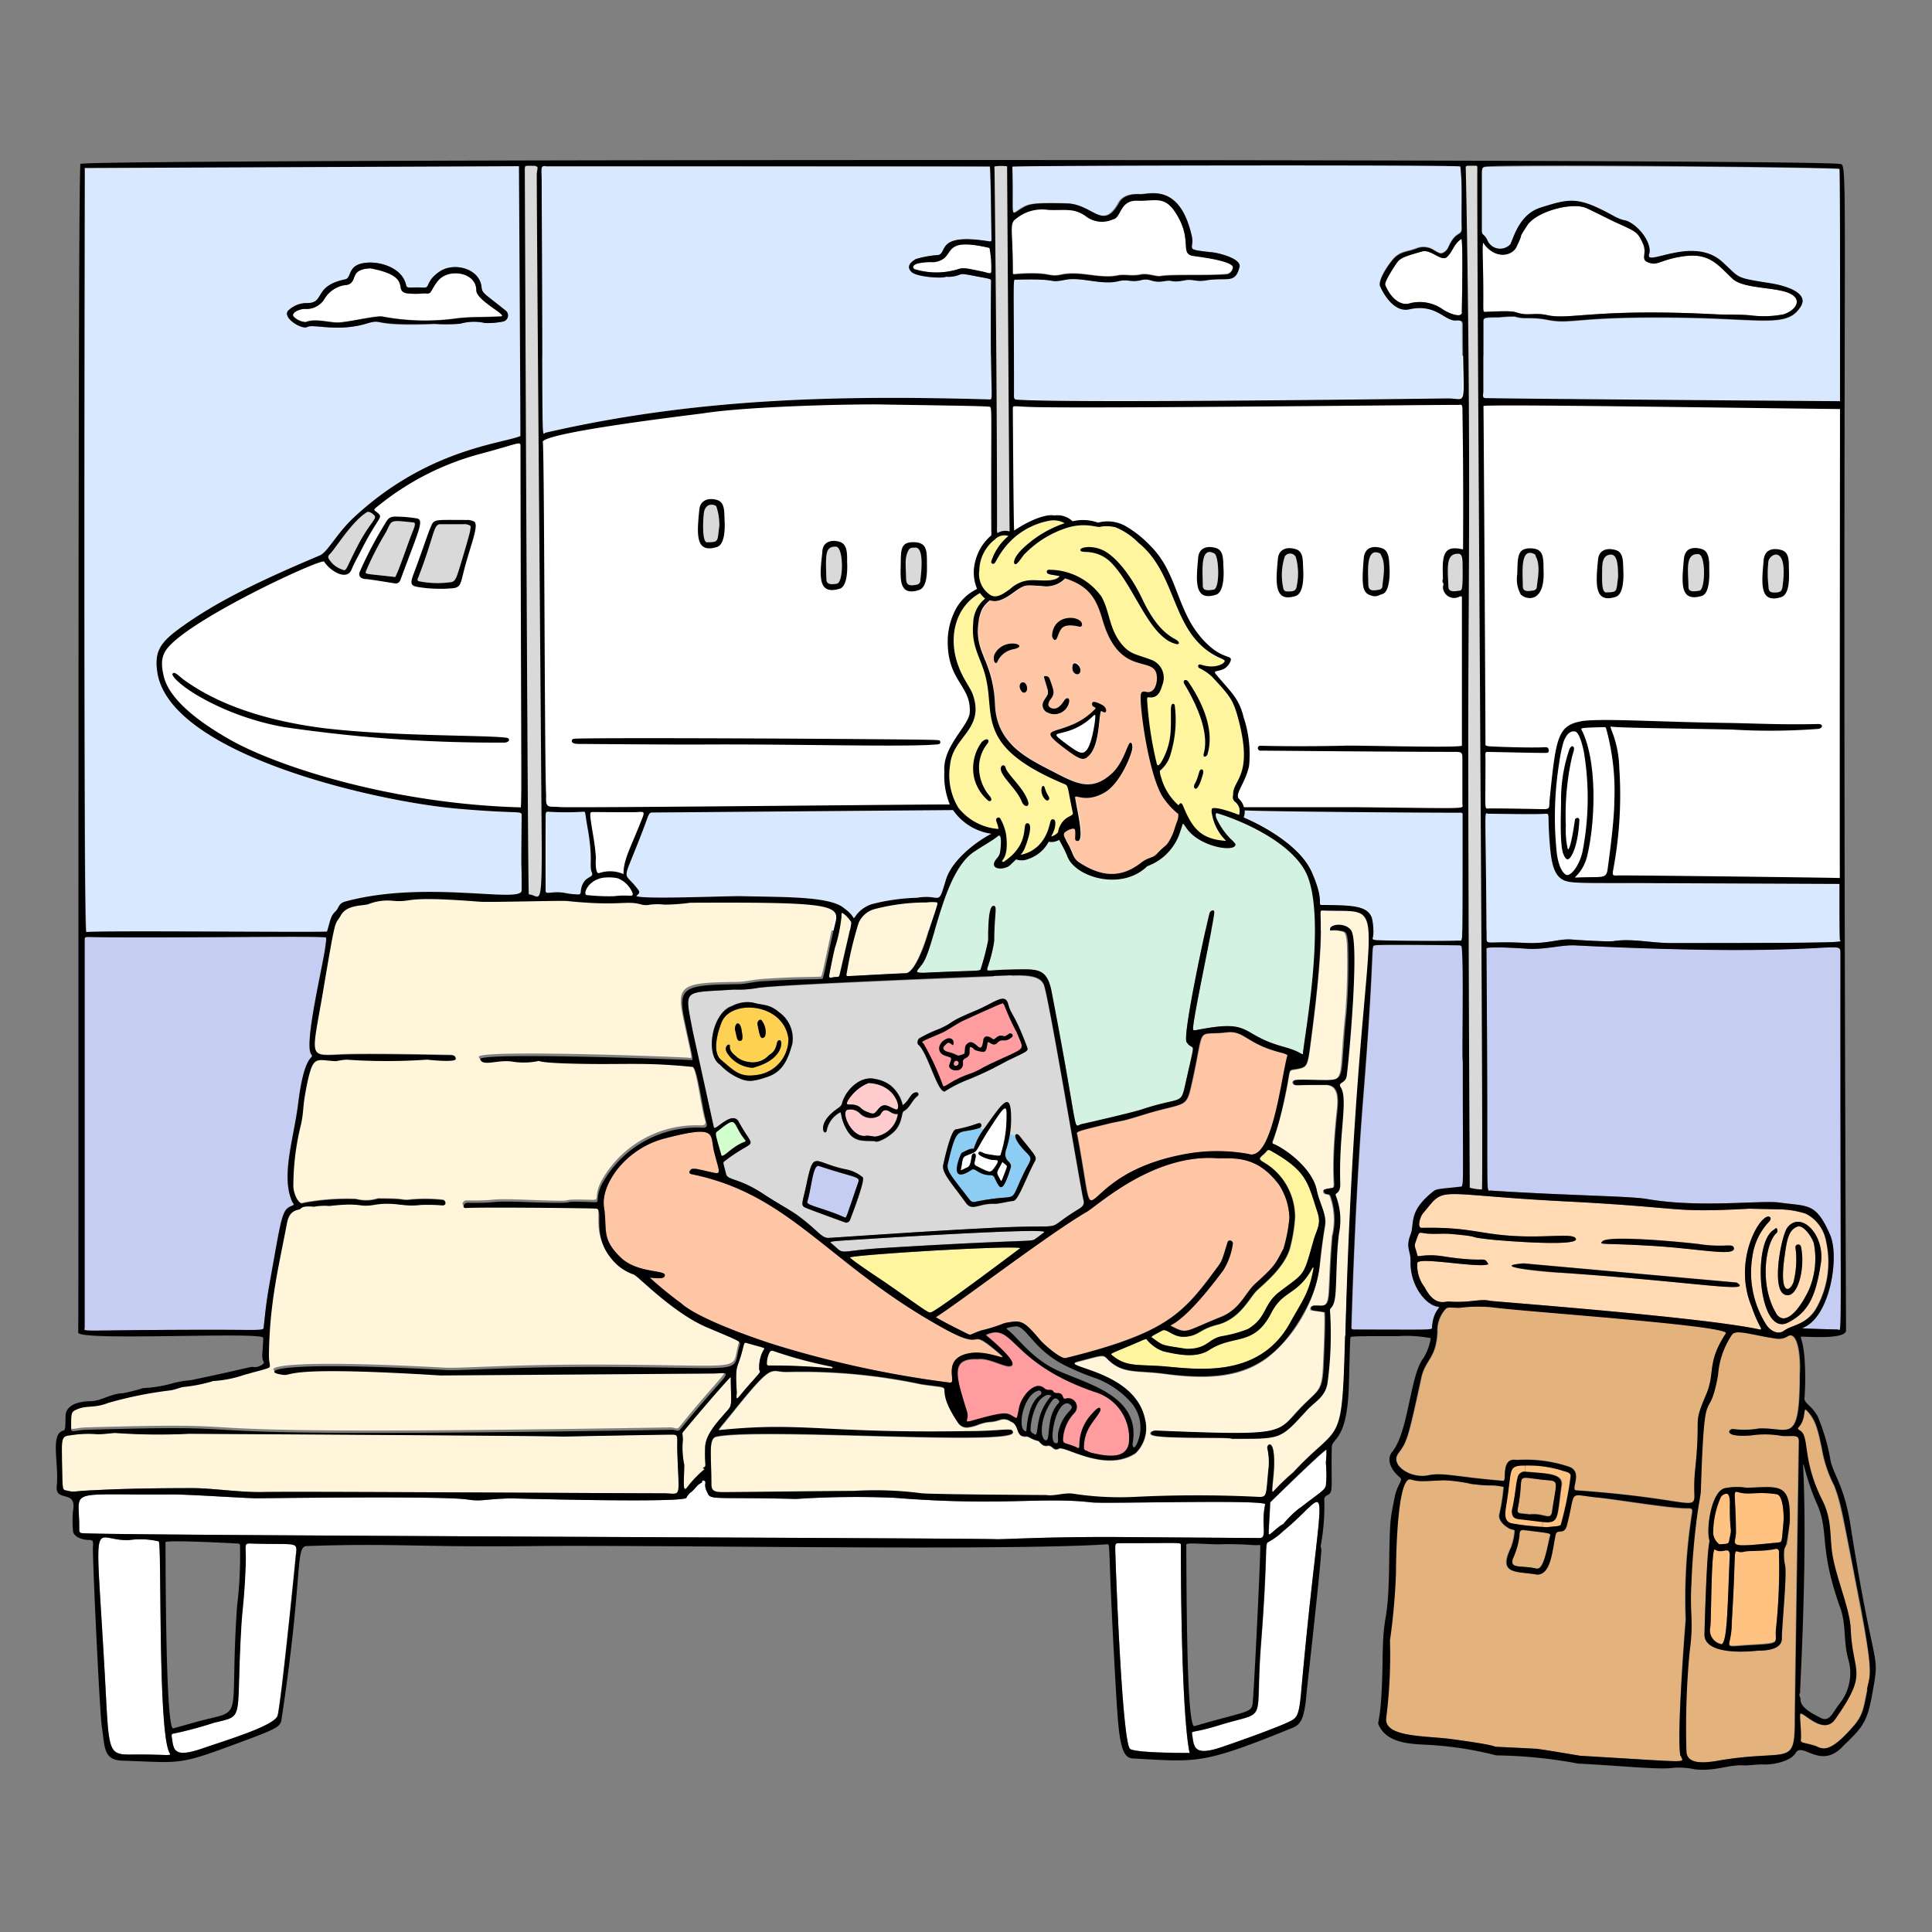 <svg xmlns="http://www.w3.org/2000/svg" width="155" height="155" fill="none"><rect width="100%" height="100%" fill="#808080" stroke="none"/><path fill="#fff" d="M9.733 28.55h138.101v46.096H9.733V28.551Z"/><path fill="#D9D9D9" d="m81.166 95.78-1.452-.2V13.058h1.452V95.78ZM43.547 71.971l-1.521-.038-.047-58.76 1.345-.023.223 58.821Zm98.354-26.936c.1-.653 1.591-1.36 1.099 2.06-.054.392-.246.438-.645.438-.4 0-.469-.138-.477-.546a8.385 8.385 0 0 1 .023-1.952Zm-5.633-.583c.599.053.553 2.85.077 2.928-.477.076-.869.153-.884-.285-.038-1.245-.323-2.736.807-2.643Zm-6.448 1.806c-.169 1.214 0 1.252-.968 1.268-.361 0-.323-.992-.315-1.753 0-.63.061-1.245.684-1.275.622-.031.576 1.19.599 1.76Zm-6.601-1.576c.369.7.123 1.875.077 2.405a.3.3 0 0 1-.269.307c-.454.078-.884.131-.853-.399 0-.991-.246-3.15.968-2.49.038.023.046.123.077.177Zm-5.925.4c.061 2.236 0 2.259-.239 2.305-.422.07-.853.123-.868-.307-.062-1.537-.223-2.667.768-2.652.146.008.315.039.339.654Zm-6.464-.477c.362.684.139 1.722.077 2.398a.291.291 0 0 1-.269.307c-.538.093-.853.116-.861-.445 0-.861-.253-3.074.976-2.444.039.03.047.123.077.184Zm-6.878.069c.211.751.24 1.541.085 2.306-.062.438-.285.445-.707.453-.123 0-.323 0-.369-.246a4.785 4.785 0 0 1 .123-2.574.512.512 0 0 1 .694-.128.515.515 0 0 1 .174.19Zm-6.517-.26c.37.215.446 2.805-.061 2.89-.507.084-.861.138-.876-.3-.039-1.069-.262-3.267.937-2.59Zm-24.031-.478c.83-.092.446 2.42.43 2.636a.338.338 0 0 1-.3.338c-.53.092-.822.085-.837-.469 0-1.19-.13-1.683.192-2.305.13-.238.338-.185.515-.2Zm-6.34-.076c.622 0 .638 2.873.077 2.966-.385.069-.823.1-.838-.315-.077-2.068-.1-2.675.76-2.652Zm-9.591-3.22a4.61 4.61 0 0 1 .238 1.537c-.177 1.268 0 1.314-.976 1.33-.469 0-.315-2.206-.238-2.49.254-.808.945-.5.976-.377Zm-19.751 1.537c.085.076 0 .222 0 .376s-.722 2.62-1.014 3.505c-.162.468-.285.607-.523.645a7.51 7.51 0 0 1-2.628-.084c-.115-.054 0-.2 0-.277.922-2.405 1.137-3.512 1.368-3.95.23-.438 0-.33 2.244-.3a.869.869 0 0 1 .553.085Zm-4.626-.27c.422.046.192.246-.354 1.767-.5 1.407-.768 2.06-.883 2.36-.116.3-.139.276-.223.246-2.46-.277-2.367-.185-2.252-.508a23.81 23.81 0 0 1 1.537-2.997c.592-1.037.23-1.076 2.175-.868Zm-3.066-.561c.253.246-.385.6-1.353 2.475s-.86 2.029-1.207 1.875a1.952 1.952 0 0 1-1.114-.907c-.054-.123 0-.23.13-.36.408-.393 1.776-2.645 2.967-3.344.092-.054.315.008.576.261Z"/><path fill="#FFCCCE" d="M71.39 89.193c.561.354.677 0 .615.323a2.152 2.152 0 0 1-1.821 1.675 5.8 5.8 0 0 0-.638-.084c-1.214.307-2.183-2.006-1.537-2.075a1.062 1.062 0 0 1 .93.284 1.268 1.268 0 0 0 1.59.185c.17-.1.262-.684.862-.308Z"/><path fill="#FFCCCE" d="M69.684 86.889c2.306.107 2.651 2.267 2.198 2.12-.6-.2-.93-.645-1.445 0-.307.385-.353.4-.822.208a1.408 1.408 0 0 1-.492-.269c-.638-.676-1.49 0-1.068-.7a3.435 3.435 0 0 1 1.63-1.36Z"/><path fill="#E3B27D" d="M149.287 129.248c.983 5.172.768 5.026.491 6.318-.315 1.629-.392 2.105-1.129 2.951-2.091 2.405-2.552 1.713-3.128 1.537-.922-.269-1.115-.185-1.084-.485.054-.53-.092-1.575-.061-1.982 0-.592 1.806 1.798 2.812.361 2.721-3.881 1.407-3.535 1.245-7.263-.069-1.729-1.367-4.495-1.537-6.509-.123-1.306-.061-2.436-.722-3.765-1.683-3.343-1.014-5.134-1.798-5.626-.431-.277.077-.123.292-1.114.077-.362.046-.692.207-.531.823.769.976 1.814 1.245 3.028.176 1.073.521 2.11 1.022 3.074.469 1.345.508 1.43 2.145 10.006Z"/><path fill="#D8E9FF" d="M147.65 75.391c0 .192 1.437.27-13.557.27-1.683 0-3.158-.393-4.665-.154-.407.061-2.789-.085-3.228-.123-1.198-.108-1.913.368-3.919.261-2.966-.161-3.02.23-3.02-.407-.062-10.929-.223-9.991.138-9.953.869 0 3.843.07 4.611 0 .361 0 .123.062.331 2.498.238 2.913.93 2.936 2.374 3.074.208 0 20.535.108 20.865.1.039 2.444.047 4.096.07 4.434Z"/><path fill="#C5CDF3" d="M147.65 76.452c0 32.662.169 30.218-.231 30.21 0 0-2.736-.061-2.851-.108 2.229-.768 3.035-5.679 2.259-7.477-1.152-2.651-1.79-2.267-4.065-2.598-1.414-.207-6.386.454-10.629-.284-1.414-.246-6.002-.254-12.549-.676-.431 0-.162 1.16-.331-19.42 0-.208 3.02 0 3.074 0 1.46.145 2.928-.308 4.012-.254 21.142 1.03 21.311-.607 21.311.607Z"/><path fill="#D8E9FF" d="M147.58 13.572c.047 0 .047 8.215.039 18.652-.2 0-24.984-.177-28.435-.246-.307 0-.177-.338-.177-.515v-5.71c0-.3.454-.254 1.268-.269.416-.046.835-.066 1.253-.062.768.254 1.276 0 2.613.262 2.044.392 2.167-.3 10.759-.17 6.717.1 8.546.808 9.591-.937.622-1.045-1.23-1.63-2.467-1.821-2.928-.461-2.382-.392-3.842-1.706-2.344-2.145-6.218.445-5.88-.615.239-.769-.553-1.937-1.406-2.482-.622-.4-.499-.077-1.491-.623-2.805-1.537-3.435-1.39-5.81-.638-1.737.546-2.182 2.49-2.421 2.936a1.112 1.112 0 0 1-1.859-.354c-.285-.56-.431-.3-.431-.768v-4.688c0-.254 0-.392.262-.415 2.566-.154 27.435.008 28.434.17Z"/><path fill="#FFDAB2" d="M146.481 99.554a7.552 7.552 0 0 1-.83 5.464c-.768 1.283-1.882 1.275-2.513 1.736-.507.369-1.099 0-1.398-.422a7.775 7.775 0 0 1-1.145-5.549 4.996 4.996 0 0 1 1.345-2.782c.176-.192.107-.315.061-.353-.638-.508-3.074 3.366-1.468 7.185.197.599.449 1.178.753 1.729 0 .054 0 .131-.069.108-4.426-.984-21.364-2.252-21.672-2.306-.768-.199-1.66.185-3.312.054-.377 0-1.145.392-1.937-1.145a2.89 2.89 0 0 1-.591-1.937c.046-.553 4.972.446 5.71.085-.454-.707 0-.061-3.643-.63-1.468-.231-2.021.107-2.06-.069-.223-.946-.315-.6 0-1.476.123-.338.131-.376.454-.323.768.139 1.575 0 2.351.085 2.69.246.769.207 3.412.469.661.061 6.679.561 6.502-.085-.146-.492-2.175-.077-4.918-.23-2.921-.162-3.612-.73-7.455-.654-.377 0-.146-.853.092-1.145 1.906-2.305.661-1.537 11.351-.983 9.991.507 8.377.937 14.84.591l2.452.054c.713.012 1.42.131 2.098.354a3.075 3.075 0 0 1 1.59 2.175Zm-.399 1.79c.353-2.244-1.576-4.242-2.675-2.874-.484.607-1.314 4.872-.253 5.38 1.06.507 1.714-2.152 1.329-3.843a.223.223 0 0 0-.438.069 7.31 7.31 0 0 1-.161 2.798c-.315.83-1.145 1.052-.722-1.999.176-1.23.276-2.198 1.045-2.466.507-.177 1.237.96 1.322 1.383a6.36 6.36 0 0 1-.431 3.75c-.93 1.891-1.706 2.306-2.121 2.213a.763.763 0 0 1-.499-.422c-1.391-2.375-.769-5.749.053-6.41 0 0 .1-.092.054-.284-.046-.192-.184-.07-.23 0-1.837.938-1.292 8.707 1.106 7.462 1.622-.86 2.206-2.09 2.621-4.757Zm-20.988.769c11.013.722 15.647 1.652 14.233.768l-17.092-1.537c-2.467.238.392.607 2.859.784v-.015Zm7.316-2.183c3.943.231 6.847.899 6.694.177-.085-.407-.723 0-2.759-.3-.454-.077-7.17-.768-7.77-.238-.353.33.008.146 3.835.376v-.015Z"/><path fill="#E3B27D" d="M144.361 110.189c0 5.856-.838 4.289-3.29 4.404a6.618 6.618 0 0 1-2.021.046c-.338-.092-1.014.692 1.391.507a7.686 7.686 0 0 1 2.505.046c.923.047 1.33-.146 1.338.415 0 0-.323 21.58-.323 22.095.038 4.188-.292 2.559-6.148 3.551-1.099.184-2.559.345-2.582-.769a65.14 65.14 0 0 1 .253-7.939c.354-2.566 0-3.012.146-5.456.068-1.91.232-3.816.492-5.71.138-.953.254-1.422.269-1.829.292-9.43.6-4.942 1.376-9.222a6.61 6.61 0 0 1 1.083-3.19c.277-.538 1.437-.076 3.505.246.86.131.999-.299 1.275-.253.731.13.769 2.344.731 3.058Zm-.769 11.935c.115-3.266-.884-2.82-3.474-2.766a4.796 4.796 0 0 0-1.775.046c-1.06.33-1.468 3.289-1.191 4.188.084.269-.161-1.091-.4 7.501-.054 1.89 4.235 1.337 4.258 1.337.853 0 1.967-.138 1.952-.999-.016-.861.438-5.249.246-5.894a3.902 3.902 0 0 1-.077-.946c0-.284.069-.545.192-.622.123-.077.031-.016.269-1.845Z"/><path fill="#fff" d="M143.822 23.678c.731.53.123 1.26-.722 1.537-.878.172-1.779.2-2.667.085-.83-.085-1.929-.038-2.782-.085-9.698-.499-11.727.485-13.556.062-.961-.215-1.468.077-2.306-.17-.353-.099-.353-.199-2.636-.084-.223 0-.146-.053-.161-1.706 0-2.482-.115-3.581 0-3.842.891 1.337 2.305 1.114 2.674.315.669-1.376 0-.384.869-1.73.768-1.121 3.642-1.882 4.764-1.352 1.123.53 1.899.945 2.483 1.207 1.475.668 1.606.699 2.021 1.621.415.922-.384 1.345.768 1.591.454.077.992-.369 2.49-.576 2.045-.292 2.698.6 3.928 1.783.937.937 3.834.622 4.833 1.345Z"/><path fill="#FFC280" d="M142.547 119.881c.522.084.584 1.721.538 2.236-.162 1.698-.077 1.591-.477 1.637-4.319.446-3.327.246-3.335-.83 0-3.159-.323-3.358.2-3.205.868.254 1.46-.092 3.074.162Z"/><path fill="#FFC280" d="M142.424 124.238c.269-.061.323.154.3.331a46.246 46.246 0 0 1-.246 6.148c-.1 1.045.491 1.076-1.906 1.206-2.705.139-1.63.446-1.637-1.798.453-7.332-.069-5.418.968-5.687.843-.024 1.685-.09 2.521-.2Zm-3.643-3.267c0 2.39.231 1.299-.069 2.69-.046.215-.169.192-.769.238a1.32 1.32 0 0 1-.499-.83c-.017-1 .177-1.992.569-2.913a.54.54 0 0 1 .399-.307c.5-.154.338 1.122.369 1.122Z"/><path fill="#FFC280" d="M137.582 124.276c.669.461 1.315-.538 1.176.823-.169 4.311-.2 6.486-.622 6.786a1.15 1.15 0 0 1-.935-.927 1.134 1.134 0 0 1 .013-.464c.084-.362.061-6.433.368-6.218Z"/><path fill="#E3B27D" d="M119.683 104.856c2.79.377 19.213 1.476 18.798 2.098-1.537 2.352-.845 3.074-1.537 4.803-.976 2.306-.622 1.722-.768 4.289a34.9 34.9 0 0 0-.223 3.642c.054 1.683 0 .531-9.476-.138-.515 0 .584-1.468-.569-1.89a10.922 10.922 0 0 0-4.219-.546c-1.299-.238-.768 1.698-1.053 1.675-3.758-.307-4.887-.699-6.032-.445-1.399.315-3.074-.807-2.414-1.714.661-.907.769-.969 1.868-6.079.33-1.537 1.199-1.537 1.299-3.712a2.533 2.533 0 0 1 .661-1.837c.153-.2.561-.092 1.129-.1a11.625 11.625 0 0 1 2.536-.046Z"/><path fill="#E3B27D" d="M135.185 121.041c.445 0 .607-.038.53.384a43.501 43.501 0 0 0-.507 8.508s-.715 9.337-.392 10.928c.123.599 1.345.553-8.085 0 0 0-3.205-.546-3.52-.561-6.217-.331-.476.092-6.74-.769-2.121-.292-5.494-.123-5.302-1.706.26-2.061.36-4.14.299-6.217a51.13 51.13 0 0 0 .485-5.456c0-1.168.092-7.801 1.206-7.455.623.185.869.146 2.644.062.748.034 1.491.134 2.221.299 1.921.231 1.399 0 2.574.231a17.004 17.004 0 0 1-.345 2.221c-.116.607.768 1.191 1.098 1.214.116 0 .139.077.123.169a4.875 4.875 0 0 1-.284 1.261c-1.099 2.236.5 1.882 2.09 2.174 1.146 0 1.222-2.044 1.484-3.197.107-.522.691.085.907-.768.768-2.951 0-2.452 2.52-2.213 1.491.184 5.518.86 6.994.891Z"/><path fill="#FFC280" d="M125.463 118.028c.568.131.545.292.514.523a26.894 26.894 0 0 1-.768 3.758c-.069.138-.138.115-1.099.215l-.361-.038.038-.415c1.353.123 1.13-.246 1.537-2.944.131-.953-1.275-.906-2.812-1.076h-.131v-.468a9.133 9.133 0 0 1 3.082.445Z"/><path fill="#E3B27D" d="M123.718 118.704c1.453.177 1.199-.146.807 2.513-.123.807-.599.115-1.814.246-1.291-.162-.968.115-.768-1.537.2-1.652-.215-1.46 1.775-1.222Zm-1.475 4.074c2.151.223 2.182.208 2.09.446-.177.569-.446 2.759-1.076 2.62-1.276-.292-2.136.054-1.914-.768a6.169 6.169 0 0 0 .538-1.86c-.015-.399.123-.461.362-.438Z"/><path fill="#FFC280" d="m123.757 122.071-.039.415c-2.559-.262-3.197.061-2.905-1.653.515-3.074.092-3.266 1.537-3.258v.469c-.768 0-.538.976-1.03 3.12 0 .484.154.638.631.692.783.076 1.375.176 1.806.215Z"/><path fill="#C5CDF3" d="M117.378 85.19c0 10.882.123 9.99-.261 10.067-1.537.177-1.822.146-2.098.362-2.052 1.629-1.483 2.543-1.829 3.458-.415 1.084 0 1.268 0 2.136-.077 1.868 1.16 3.52 2.198 3.659.338.046-.362.192-.477 1.613 0 .254.238.185-5.971.185-.323 0-.515.046-.5-.169 0 0 .254-9.783.938-18.314 1.022-12.734.561-12.25.968-12.342.408-.092 6.271 0 6.686 0 .262 0 .254.077.269.184.162 1.33.008 9.161.077 9.161Z"/><path fill="#D8E9FF" d="M117.224 65.216c.17 0 .131.169.131.207 0 6.74 0 8.992-.038 9.73-.039.438-.077.315-.438.33h-4.312c-2.874 0-2.39 0-2.39-.422a4.217 4.217 0 0 0-.13-1.538c-.392-.891-1.537-.937-3.943-.953-.484 0 .254-.168-.853-2.65-.861-1.922-3.443-3.505-5.456-4.374.066-.179.095-.37.084-.56 1.975.145 15.171.245 17.345.23Zm.062-39.086c0 7.001.507 5.756-1.345 5.81 0 0-29.972.407-34.414.1-.307 0-.254-.208-.254-.553 0-9.799-.115-9.061.177-9.069 3.75-.115 2.383.315 3.996 0 1.269-.23 2.852.454 4.204.123.769-.192 1.007.115 1.814-.085.807-.2.838.254 1.852.085.868-.146.407.161 1.69-.077.646-.123.9.162 1.722 0 1.668-.253 2.306.323 2.644-1.083.138-.677-1.706-1.107-2.152-1.153-2.398-.254-1.437-.215-1.675-1.291-.938-4.204-3.282-3.397-4.058-3.374-.2 0-1.33-.123-1.775.684-1.284 2.305-2.075.108-4.189.054-2.367-.054-2.958 0-3.481.315-1.191.66-.769 1.183-.9-3.266 0-.123 35.99-.177 36.005-.039.193 1.537.062 3.428.116 4.942 0 .722-.461.169-1.068 1.537a.882.882 0 0 1-.531.5c-.192.038-.369-.1-.768-.331a1.54 1.54 0 0 0-1.238-.07c-.768.308-1.283.216-1.859.83-.369.4-1.307 1.745-1.076 2.237.453.984 1.283 2.044 2.305 1.821 2.183-.5 2.859.969 3.781.892.508-.023.477.2.477.461Z"/><path fill="#fff" d="M117.209 19.175c.192-.254.069 5.856.069 5.871 0 .53-1.083.077-1.537-.223a3.198 3.198 0 0 0-2.582-.507c-.892.315-1.691-.569-2.037-1.46-.092-.246.769-1.537.915-1.752.269-.338.376-.469 2.044-.93.73-.2 1.537.853 1.991.446.453-.408.53-1.053 1.137-1.445Zm-10.774 97.147c.01.354-.005.709-.046 1.061 0 2.482.684 1.391-2.114 3.612a8.073 8.073 0 0 0-1.299 1.268c-.622.338-1.175 1.068-1.175.768 0-.469.123-2.152.115-2.498 0 .016 4.196-4.103 4.519-4.211Z"/><path fill="#FFF59E" d="M105.727 97.34c.3.884-.115 1.407-.33 2.175-.846 3.005-.661 2.552-2.728 4.135-1.338 1.022-.992 2.075-2.552 2.997-.692.268-1.41.462-2.144.577-1.091.269-1.107 1.014-2.774 1.006-2.075-.33-1.806-.223-2.728-.876a.264.264 0 0 1-.07-.061c0-.077.139-.146.861-.531.407-.222.884.623 1.96.485 1.076-.139.976-.569 2.482-.961 1.66-.43 2.413-1.86 3.013-2.59.353-.43 2.451-1.937 2.843-3.727.191-.756.311-1.528.361-2.306a5.148 5.148 0 0 0-1.014-3.074c-1.284-1.66-2.306-1.306-1.537-1.944.392-.323.292-.492.661-.284 2.836 1.606 2.843 2.436 3.696 4.98Z"/><path fill="#fff" d="M102.976 122.817c4.112-3.351 3.074-5.718 1.445 12.78-.162 1.875-.308 2.16-.769 2.429-.991.545-5.471 2.105-5.994 2.259-1.929.569-1.852-.223-2.006-1.168-.046-.3.062-.054 2.16-.699 4.034-1.253 2.866.153 3.366-6.456.561-7.224.299-8.077.553-8.223a5.917 5.917 0 0 0 1.245-.922Z"/><path fill="#FFF59E" d="M105.297 101.728c.046-.084.108 0 .092 0-.368 2.052-.876 2.567-1.905 4.435-2.56 4.611-7.808 3.627-10.337 3.442-1.867-.13-2.828.062-3.912-.86-.238-.2-.215-.108 2.444-1.238.09-.044.186-.078.285-.099.362.467.854.817 1.414 1.006 1.137.246 2.582.569 3.642-.123 1.93-1.268 3.582-.246 4.973-2.974.945-1.829 2.113-1.383 3.304-3.589Z"/><path fill="#D4F2E2" d="M104.967 70.374c1.398 3.689-.216 12.411-.392 14.087 0 .338-.108-.077-1.499-.446-3.789-1.007-2.413-2.306-7.17-1.353-.17 0-.185 0-.192-.13 0-.892 1.721-8.777 1.706-9.338 0-.269-.315-.13-.377.054-.192.638-2.205 9.83-1.844 10.367.569.853.768-.492 0 2.92-.523 2.306-.115 1.322-3.612 2.483-.823.269-4.665 1.145-4.78 1.168-.815.161-.093 1.537-2.444-10.644-.385-1.96-1.214-1.775-3.205-1.752-1.99.023-2.044.261-1.921-.192.24-.685.417-1.39.53-2.106 0-2.136.285-2.828-.061-2.813-.492 0-.415 2.621-.423 2.752a20.96 20.96 0 0 1-.576 2.236c-.085.315.13.154-4.611.384-.923 0-.43-.161 0-.86.906-1.538 1.644-7.24 4.042-8.838 1.014-.669 1.368-.823 1.929-1.268.338-.277.223.891.184 1.168-.061.515-.253.515-.438.853-.369.7.769.722 1.23.307l.476-.453c.338.113.706.094 1.03-.054a2.874 2.874 0 0 0 1.583-1.36c.289.05.586-.004.838-.154.233.403.444.819.63 1.245.561 1.737 4.373 2.897 6.44.868a4.326 4.326 0 0 0 2.66-2.812c.284-.769.084-.769.576-.123 1.13 1.46 3.95 1.844 3.842 1.153a2.4 2.4 0 0 0-.384-.408 5.841 5.841 0 0 1-1.145-1.668c-.054-.2-.115-.445.092-.384 2.552.769 6.356 2.644 7.286 5.11Z"/><path fill="#FFC6A6" d="M103.445 97.67a12.204 12.204 0 0 1-.476 2.491c-.692 1.306-.677 1.375-2.306 2.851-.768.722-1.183 2.013-2.713 2.628-2.882 1.153-2.682 1.399-3.904.769-.515-.269.354.537 4.096-4.519a5.38 5.38 0 0 0 .769-2.152c0-.223-.346-.346-.43-.085-.47 1.537-.423 1.476-.923 2.144-2.651 3.566-3.98 5.149-12.088 7.148-.4.092-1.745-1.107-1.99-1.391-.946-1.107-1.33-1.537-1.976-1.537a2.023 2.023 0 0 0-.484.053 2.15 2.15 0 0 0-.515.1 12.43 12.43 0 0 1-1.798.561c-.93.323-.815.408-1.06.292 0 0-1.807-.883-2.59-1.352 1.728-1.068 9.114-6.717 12.111-8.454.684-.4 5.38-4.71 10.529-4.296 1.452 0 3.181-.169 4.903 2.129.519.778.812 1.686.845 2.62Z"/><path fill="#FFC6A6" d="M102.861 84.476c.178.037.349.102.507.192-.561 1.79-1.222 8.415-3.128 7.93a14.078 14.078 0 0 0-5.38.055c-9.13 1.79-6.6 8.038-8.392-1.537-.069-.346-.345-.262 2.583-.976.46-.116.93-.177 1.383-.3.707-.192 1.399-.423 2.098-.623 2.797-.768 2.682-.353 3.166-2.528 1.007-4.611.246-3.55 2.744-3.842 1.43-.177 1.537.945 4.419 1.629Z"/><path fill="#fff" d="M87.575 120.534c1.03.123 14.01-.254 13.918.161-.353 1.637.184 2.621-.4 2.698 0 0-1.168 0-12.073-.085-5.68 0-8.576.208-9.16.177-1.691-.085-72.171-.292-73.27-.484-.2 0-.246-.123-.238-.338.046-3.343-1.307-2.698 7.439-2.767 1.498 0 5.38.277 6.747.307.769 0 14.917-.199 16.908.093 1.268.192 1.36-.039 3.58-.085 0 0 13.91.392 14.041-.054.097-.204.249-.377.438-.499.262-.231.438-.554.769-.7.07 0 0-.23.177-.176.176.053.138.192.115.307-.003.233.061.463.184.661.231.638.53.338 7.117.507a73.69 73.69 0 0 1 7.892-.092c8.523.684 12.035-.092 15.816.369Z"/><path fill="#FFF59E" d="M99.103 64.401a.93.93 0 0 1 .284 1.022c-.33-.138-1.929-.722-2.175-.5a.668.668 0 0 0 0 .408c.137.828.536 1.59 1.138 2.175-2.083-.123-2.744-1.084-3.466-2.843-.115-.277-.277-.185-.338 0a4.612 4.612 0 0 1-1.391-2.198 2.081 2.081 0 0 1-.123-.577c.433-.348.74-.828.876-1.368a9.366 9.366 0 0 0 .33-3.842c0-.162-.215-.285-.284 0-.07.284 0 .922-.046 1.875a5.473 5.473 0 0 1-.769 2.651c-.061.085-.276.43-.353.093a29.103 29.103 0 0 1-.769-5.08c0-.215 0-.239.154-.223.63.069.884-.338 1.06-.976a1.537 1.537 0 0 0-.768-1.99c-1.283-.523-1.898-.416-2.705-1.591-.807-1.176-.769-2.39-1.406-3.528a5.166 5.166 0 0 0-4.197-2.152.167.167 0 0 0-.14.046.17.17 0 0 0-.052.139c0 .23.315.184 1.03.33-.392.523-1.675.285-2.305.323a2.536 2.536 0 0 0-1.637.684c-.523.369-1.115.838-1.637.484a1.998 1.998 0 0 1-.861-1.967 3.205 3.205 0 0 1 1.253-2.506 1.054 1.054 0 0 1 1.099-.292c-.623.52-1.09 1.2-1.353 1.968 0 .115 0 .215.07.253.253.077.199-.107.683-.83a5.97 5.97 0 0 1 3.95-2.62c.41-.067.83.006 1.192.207a8.844 8.844 0 0 0-2.867 1.568c-1.622 1.291-1.268 1.944-.976 1.652.292-.292.438-.607.66-.807a8.223 8.223 0 0 1 3.413-2.067c1.537-.438 2.382.061 2.636-.07a3.082 3.082 0 0 1 1.168.047 5.434 5.434 0 0 1 1.852 1.245c2.383 1.921 2.544 4.772 4.15 7.2a6.325 6.325 0 0 0 2.767 2.268c.154.2-.646.692-1.675.407-.093 0-.346-.161-.43 0a.2.2 0 0 0 .091.223 3.99 3.99 0 0 1 1.015.684c1.383 1.491 1.683 1.83 2.06 3.205 1.337 4.834-.431 5.034-.362 6.286a.491.491 0 0 0 .154.584Zm-2.229-3.842c.669-2.244-.768-4.68-1.537-5.818-.192-.276-.5-.107-.315.192 1.038 1.714 1.99 3.92 1.537 5.564-.084.361.246.254.315.039v.023Zm-.384 1.637c.161-.554-.192-.53-.269-.27-.323 1.138-.384.83-.43 1.207-.016.115.26.561.699-.96v.023Zm-2.037-10.49c.131 0 .17-.047.146-.123-.084-.438-1.383-.231-2.95-3.543-.554-1.176-1.66-2.974-2.906-3.75-.999-.615-2.305-.37-1.998-.047.23.123.538.046.769.093a2.813 2.813 0 0 1 1.721.899c1.537 1.606 2.629 4.726 4.173 5.948.303.248.662.42 1.045.5v.023Z"/><path fill="#fff" d="M95.675 20.49c.23.038 3.313.376 3.228.953a.63.63 0 0 1-.453.522c-1.607.139-4.427 0-5.334.154-.384.069-1.06-.246-1.606-.123-.769.161-1.23-.046-1.86.077-1.468.292-2.959-.392-4.496-.07-1.052.224-.768-.184-3.074-.084-.83.038-.837.13-.837-.1 0-3.312-.277-3.842.192-4.242a3.281 3.281 0 0 1 2.628-.769c1.307.062 2.037-.176 2.99.477a2.13 2.13 0 0 0 2.228.284c.677-.115.507-1.537 1.952-1.498 1.307.061 2.114-.415 2.974.83 1.545 2.244.392 3.412 1.468 3.589Zm-.791 112.97c.269 8.023.768 7.155.46 7.163-.637 0-4.15 0-4.672-.316-.66-.445-1.19-15.231-1.199-16.038 0-.477 0-.477.462-.477 4.818 0 4.803-.084 4.803.146.007 4.143.069 7.217.146 9.522Z"/><path fill="#FFC6A6" d="M94.569 65.301a1.37 1.37 0 0 1-.116.653c-.146.362-.23.769-.4 1.107-.445.93-.483.661-1.152 1.391-.407.446-.669.261-1.322.769-1.406 1.09-2.935 1.283-4.91 0-.608-.385-.508-.807-1.03-1.66-.285-.523-.454-.7 0-.923.707-.353.653-.084.668.177 0 .461-.077.607.154.638.638.085 0-2.56-.162-3.45-.069-.4.769.476 2.352-.43 1.084-.616 1.93-2.43 2.175-3.29.146-.523 0-.769-.123-.707-.23.123-.53 1.667-1.537 2.528-1.537 1.36-2.736.769-4.396-.084-2.167-1.13-4.78-2.244-4.91-5.51-.139-3.605-1.684-4.097-1.315-6.602a2.3 2.3 0 0 1 .684-1.537c.07-.072.147-.137.23-.192.915.33 1.953-.769 2.56-1.06.423-.208.63-.131 1.598-.093a2.083 2.083 0 0 0 1.876-.607c1.99.638 2.52 1.69 3.005 3.343 1.344 4.611 4.073 2.836 4.334 4.38.1.623-.146 1.537-.822 1.384-.223-.046-.354-.07-.43.146-.2.553.622 6.916 1.897 8.5.31.425.678.805 1.092 1.13Zm-6.148-8.215c.445.246.392-.369 0-.546-.392-.176-.769-.276-.769-.13a.224.224 0 0 0 .123.292c.085.046.215.092.077.207a5.426 5.426 0 0 1-1.944 1.284c-1.537.645-2.452.338-.508 1.82 1.253.954 1.537 1.015 1.899.693.937-.769.86-3.075 1.037-3.605-.008-.077.038-.054.092-.015h-.007Zm-1.814-6.801c.154 0 .207-.085.192-.216-.07-.691-2.306-.899-2.405.93 0 .261.26.584.43.115.277-.768.4-.937 1.084-.937.238.012.475.048.707.108h-.008Zm.061 3.52c.077-.6-.645-.938-.637-.308.007.63.576.807.645.307h-.008Zm-.999 2.22c-.269-.061-.3.323-.699.661-.4.338-.945.092-.86-.238.084-.33.268-.392.36-.669.093-.276.054-.438-.269-1.322a.315.315 0 0 0-.315-.215c-.222 0-.153 0 .139 1.023.138.491-.07.553-.27.93a.651.651 0 0 0 .339.998c1.314.538 1.96-1.075 1.583-1.168h-.008Zm-3.381-.507c.23-.146.07-.938-.338-.768-.17.069-.239.4 0 .691a.224.224 0 0 0 .255.123.223.223 0 0 0 .09-.046h-.007Zm-1.007-3.42c1.491-.284-.722-1.068-1.452.37-.185.36 0 .914.192.66a1.752 1.752 0 0 1 1.268-1.03h-.008Z"/><path fill="#FF9C9F" d="M87.806 111.681a3.84 3.84 0 0 1 2.759 4.104c-.231 1.291-1.73 1.068-3.005.768a1.781 1.781 0 0 1-.377-.161.24.24 0 0 1-.223-.223c0-1.422.723-2.044 1.168-2.736.116-.169.223-.269.146-.4-.076-.13-.36.108-.66.446a3.674 3.674 0 0 0-1.007 2.475c0 .438-.062.253-.423.123-.768-.285-.86-.216-.891-.508a3.266 3.266 0 0 1 .906-2.159.692.692 0 0 0-.46-1.184c-.239 0-.362.139-.446-.107-.162-.507-.615-.162-.769-.431-.154-.269-.423 0-.715-.253-.768-.7-1.867.668-2.036 1.537-.17.868-.162.884-.308.807-.66-.346-.476-.6-3.304.2-1.007.292-.361 0-.553-.631-.869-2.851-1.445-4.372.86-4.265.953-.146 2.52.93 2.76.454.237-.477-2.114-2.367-2.13-2.391 2.245-1.106 1.822 2.16 8.708 4.535Z"/><path fill="#fff" d="M87.683 57.485c.215-.238.2-.1.184.108-.015.207-.253 2.129-.722 2.62-.3.308-.538.262-1.622-.553-.514-.384-.768-.576-.768-.691 0-.116.346-.147.592-.223a4.95 4.95 0 0 0 2.336-1.26Z"/><path fill="#D9D9D9" d="M86.86 96.064c.062.346.254.592-.353.953-3.282 1.99-.046 1.107-7.685 1.537-4.611.23-12.235.768-12.373.768-.592 0-.815-.584-2.452-1.79-.607-.446-1.729-1.045-2.69-1.683-2.09-1.391-2.927-1.115-3.073-1.645-.223-.876-.27-.93-.147-1.022 2.652-2.044 2.521-.7 1.169-3.159a.507.507 0 0 0-.515-.307c-.623.054-1.422 1.007-1.491.73 0 0-1.668-7.6-1.675-7.616-.684-3.62-.9-3.143 3.304-3.435a8.687 8.687 0 0 0 1.845-.123c1.483-.246 20.388-.984 20.895-.984 1.168 0 1.898.17 2.129.769.369.953 2.605 14.356 3.112 17.007Zm-3.842-2.897c.192-.354.046-.43-1.237-2.045-.131-.161-.292-.176-.315 0l-.438-.076c.086-.42.12-.848.1-1.276 0-2.475-.77-1.1-2.214.876l-.338-.13c.215-.078.223-.462-.108-.377a12.61 12.61 0 0 1-1.79.492c-.392 0-.96 2.574-1.015 2.882-.123.599.769 1.536 1.799 2.974.545.768 1.006.046 2.382.107.292 0 1.03-.192 1.445-.23.415-.039 1.045-1.96 1.721-3.197h.008Zm-2.221-8.047c1.721-.845 1.737-.768 1.59-1.168-.998-2.666-1.229-2.436-1.49-3.397-.261-.96-1.084-.115-2.613.523-2.46 1.022-1.537.845-2.92 1.468-.562.209-1.105.466-1.622.768-.123.085-.169.408-.07.492.731.623 1.492 3.797 2.114 3.781a10.756 10.756 0 0 1 2.052-1.022 28.428 28.428 0 0 0 2.951-1.445h.008Zm-7.14 2.798c.07-.046.116-.323-.176-.277-.415.07-.507.684-1.03 1.03a2.867 2.867 0 0 0-.991-1.599 2.696 2.696 0 0 0-1.184-.5c-1.222-.33-2.428.9-2.697 1.976-.07.277-.492.43-.83.768-1.13 1.007-.6 1.868-.415 1.43a2.075 2.075 0 0 1 .991-1.43c.284-.207 0 .216.592 1.3.591 1.083 1.33.906 2.305.96 0 .115.63 0 1.422-.676.792-.677.669-1.622.868-1.73.523-.284.67-.922 1.145-1.252Zm-5.433 9.913c.123-.322 1.214-3.158 1.007-3.373a2.943 2.943 0 0 0-1.368-.646c-2.498-.507-2.544-1.537-3.074.846-.4 1.89-.623 2.044-.123 2.251.5.208 3.166 1.2 3.182 1.2a.338.338 0 0 0 .36-.277h.016Zm-4.657-14.048a2.576 2.576 0 0 0-1.076-2.582c-.768-.669-1.283-.53-2.098-.768a2.62 2.62 0 0 0-1.66.245c-1.621.53-2.182 3.928-.968 4.696a4.61 4.61 0 0 0 1.721 1.207c.538.2.976.207 2.16-.216 1.183-.422 1.598-1.444 1.906-2.582h.015Z"/><path fill="#FFF59E" d="M86.092 65.278c.07.315-.6.192-1.022 1.045a1.533 1.533 0 0 0-.162.515.992.992 0 0 1-.553.338c.369-.699.377-1.368.208-1.43-.423-.145-.139.631-.923 1.738a2.797 2.797 0 0 1-1.736 1.099c.164-.18.29-.392.368-.623.162-.392.692-1.906.177-1.913-.515-.008.315 1.59-1.867 3.074a.116.116 0 0 1-.146 0c-.146-.116.553-.208.3-2.19a4.226 4.226 0 0 0-.377-1.1c-.062-.115-.138-.307-.292-.23-.292.146 0 .361.061.907a4.527 4.527 0 0 1-3.212-1.699 5.027 5.027 0 0 1-.669-3.427c.2-2.306 2.836-2.86 1.806-5.71-.192-.508-.768-1.23-1.114-2.175-.86-2.198-.377-4.742 1.706-5.918.116.169.256.319.415.446a2.612 2.612 0 0 0-.96 1.983c-.185 2.006.722 2.851 1.068 4.61.637 2.998-.677 5.38 6.248 8.285.346.185.23.27.676 2.375Zm-1.952-1.107c.1-.076.046-.169 0-.253-.046-.085-.146-.238-.192-.346-.192-.453-.154-.538-.292-.507-.139.03-.23.684.223 1.099.13.13.2.061.26.007Zm-1.706.477c.046 0 .061-.13.084-.184-.23-1.146-1.713-2.306-1.844-2.882-.062-.262-.369-.246-.384.084 0 .63 1.252 1.599 1.667 2.605.093.223.239.446.477.377Zm-3.843-2.705a3.075 3.075 0 0 1 .669-2.306c.138-.207.046-.346-.123-.322a.814.814 0 0 0-.446.353 3.559 3.559 0 0 0-.507 2.767 3.42 3.42 0 0 0 1.114 1.79.161.161 0 0 0 .23 0c.208-.369-.783-.768-.96-2.282h.023Z"/><path fill="#D9D9D9" d="M83.787 98.824a.285.285 0 0 1-.093.1c-.069.046-.384.307-.56.415-.508.369.338 0-12.066.769-2.252.13-2.982.315-3.366.299-.385-.015-.415-.192-1.046-.7-.092-.06 0-.114.592-.16.592-.047 15.993-1.046 16.539-.723Z"/><path fill="#8DCCF3" d="M82.388 92.507c.53.538.26.515-.346 1.813-1.168 2.483-.115 1.322-3.843 2.106a.378.378 0 0 1-.4-.169c-1.421-1.844-1.882-2.306-1.76-2.874.77-3.29.77-2.306 2.544-2.89l.339.13-.085.116c-.298.435-.53.912-.692 1.414-.1.092 0-.192-.975.346-.047 0-1.061 2.306.391 1.59.485-.23.438-.399.815-.16.938.606 1.222.145 1.422.537.43.892.63 1.445 1.314-.768.169-.561-.638-.477-.377-1.437.108-.408.223-.823.3-1.245l.438.077c-.038.2.154.66.915 1.414Z"/><path fill="#FF9C9F" d="M81.565 82.808c.677 1.73.9 1.03-2.62 2.797a6.927 6.927 0 0 1-1.015.5c-1.783.584-2.228 1.337-2.305.922a20.81 20.81 0 0 0-1.537-3.312c-.208-.177-.185-.123 1.46-.838.469-.207.838-.5 1.652-.945 0 0 2.99-1.383 3.29-1.437 0 .046.092.092.1.146.273.744.6 1.469.975 2.167Zm-.346.369a.185.185 0 0 0-.2-.284c-.053 0-.322.26-.46.215-.57-.215-.7.422-.953.207-.254-.215-.654-.3-.707.139-.192 1.498-.684-.47-1.376.36-.154.185-.061.685-.17.723-.706.27-.299.092-1.298-.161-.161-.046-.3-.1-.353-.246-.054-.146.115-.261.207-.369.315-.353.53.254.592 0 .092-.376-.254-.584-.584-.415-.669.323-.769 1.068-.162 1.314.608.246.669.046.408.769-.17.484 1.19.768 1.091-.23-.046-.416.592-.216.53-.877 0-.161 0-.338.07-.33.438.107 0 .23.975.391.308.054.346-.391.392-.699.046-.307.415.354.769 0 .492-.5.584.062 1.23-.507Z"/><path fill="#FFF59E" d="M68.17 100.891c.492-.231 12.55-.984 13.71-.769 0 0-6.409 4.834-7.108 5.134-.292.123 0 .246-3.843-2.428-.084-.046-2.559-1.645-2.759-1.937Z"/><path fill="#fff" d="M80.167 89.41c.638-.907.63-.446.614.238a9.668 9.668 0 0 1-.491 2.935c0 .185-.123.17-1.16 0-.285-.053-.516-.315-.623-.092-.108.223.876.576 1.222.576s.507 0 0 .677c-.262.4-.4.3-1.384-.192-.276-.139-.13-.315-.069-.723.062-.407-.276-.345-.315-.092-.092.592-.13.83-.4.945-.392.17-.507.292-.468.1.146-.66.084-.922.392-1.053 1.383-.591.276.146 2.682-3.32Zm.253 3.81c.308.262.4.3.346.447-.407 1.114-.43 1.137-.484 1.037-.392-.768-.376-.438.139-1.483Z"/><path fill="#FFC6A6" d="M80.098 108.568c1.014.861-.561-.161-2.152 0-2.56.307-1.1 2.452-1.737 2.352a83.328 83.328 0 0 1-13.733-2.944c-1.776-.538-6.448-2.167-7.824-3.42a31.564 31.564 0 0 1-2.513-2.044c.408 0 1.214.185 1.2-.223-.016-.407-2.214-.153-3.52-1.383-1.614-1.537-1.077-2.306-1.36-4.058-.285-1.752 1.682-4.688 4.864-5.51 4.303-1.122 3.62-.353 3.965 1.053.546 2.19.769 1.814-1.199 1.437a1.437 1.437 0 0 0-.599-.046c-.292.23-.184.384 0 .423 7.946 1.614 10.897 7.185 20.089 12.296 3.812 2.182 1.79-.262 4.519 2.067Z"/><path fill="#D8E9FF" d="M79.537 19.245c0 .107-.054.153-.154.138-4.311-.707-3.358.899-4.111 1.091a8.018 8.018 0 0 0-1.806.323c-.723.423-.615.768-.346 1.03.43.43 2.613.538 2.759.384.388.032.778-.032 1.137-.184.2-.062.208-.077 1.468.169 1.076.2 1.03.184 1.03.392-.123 9.913.3 9.468-.223 9.452-11.42-.315-23.124-.184-35.52 2.675-.339.076-.216 2.128-.316-20.228 0-1.098-.246-1.152.146-1.152.116 0 35.72 0 35.797.053.077.054.124 5.28.139 5.857Z"/><path fill="#fff" d="M79.56 21.811c-.047.223-.246.07-.976-.076-1.13-.231-1.291-.285-1.822-.1a5.956 5.956 0 0 1-3.389-.047c-.215-.16-.07-.368.315-.46.41-.085.828-.116 1.245-.093 1.975-.269.284-2.113 4.473-1.145.184.046.184 1.806.154 1.921Z"/><path fill="#D8E9FF" d="M76.463 64.994a4.495 4.495 0 0 0 3.074 1.898c-1.06.53-3.159 2.044-3.65 3.696-.677 2.252-.339 1.107-2.306 1.438a16.32 16.32 0 0 0-3.62.507 2.552 2.552 0 0 0-1.39 1.06c-.162.185 0-.1-.77-.668l-.23-.177c-1.291-.853-4.857-.769-8.177-.853-1.683 0-7.685.261-8.346 0 .2-.177.33-.246.17-.469-1.261-1.752-1.384-.215.383-4.88.508-1.314.408-1.376.861-1.36.277.007 23.624-.192 24-.192Z"/><path fill="#FFF5DB" d="M106.258 73.101c-.73 0 .315-.353-.946 9.438-.369 2.843-.33 3.027-.991 3.204-.661.177-.769 0-.876.43a34.178 34.178 0 0 1-1.237 5.196c-.177.484-.139.369.222.553 1.13.576 2.913 2.052 3.221 3.574.169.837.553 1.537.66 2.205.108.669-.046.446-.392 3.605a11.52 11.52 0 0 1-4.234 7.638c-2.044 1.538-4.611 1.791-8.215 1.307-2.306-.315-3.405.054-4.657-1.237-.331-.331-.446-.231-2.306.253-1.73.454 4.55.653 5.38 4.665a2.82 2.82 0 0 1-.769 2.682c-2.42 1.599-5.664-.638-6.148-.369s-.53-.307-.93-.223c-.4.085-.646-.368-.715-.384-.607-.138-.768-.376-.968-.361-.93.085-.461-.93-1.26-1.199a.903.903 0 0 0-.846-.138c-.853.284-.768.046-1.714.369-.3.132-.619.215-.945.246a.828.828 0 0 1-.722-.392c-2.306-3.382.384-2.583-2.936-3.074a46.356 46.356 0 0 0-10.805-.992c-1.337 0-1.038-.868-4.08 2.928-1.315 1.637-1.484 1.768-1.315 1.752 6.71-.691 8.315.269 19.866.085 3.028 0 3.666-.346 3.673.092 0 1.068-19.98-.384-23.723.323-.707.077-.5 1.168-.462 3.843 0 .484.2.607.869.63.384 0 8.669-.069 10.574-.093a28.62 28.62 0 0 1 5.38.185c.669.1 9.837.115 10.044.146.623.108 1.415-.192 2.106-.115 1.63.254 3.28.344 4.926.269a99.6 99.6 0 0 1 10.106 0c.577 0 .5-.2.677-2.091a5.222 5.222 0 0 0-.077-1.836c0-.254.338-.569.476.192.269 1.537-.361 3.842.069 3.227.484-.518.997-1.009 1.537-1.467 3.705-4.012 3.904-1.837 4.143-10.237 1.091-37.388 4.449-34.66-1.66-34.829Zm1.744 13.219c-.084.653-.768.5-.484.93.615.99-.169 3.734-.038 7.685 0 1.006-.508.683-.339 1.06.359.95.441 1.98.239 2.974-.208 1.537-.2 3.843-.277 4.773-.108 1.368-.484 1.114-.438 1.429.122 1.957.05 3.921-.215 5.864-.215 1.137-1.038 1.46-1.699 2.19-2.098 2.306-1.967 2.221-5.963 2.221 0-.146-4.78 0-6.148-.23-.638-.108-.323-.439 0-.423 10.928.446 9.621.23 11.835-2.006 1.214-1.23 1.537-1.153 1.644-2.974 0 0 .192-3.681.108-4.519-1.184-.184-1.107-.131-1.107-.261a.487.487 0 0 1 0-.108c.062-.2.308-.169.73-.154 1.007 0 .577-.668.992-5.579a5.652 5.652 0 0 0-.146-3.166c-.069-.177-.139-.185-.231-.192-.399 0-.369-.362-.238-.392 1.429-.4.254.937.999-6.248.115-1.045.146-2.137-.907-2.137h-2.49c-.23-.138-.161-.36 0-.384.454-.054 1.491 0 2.49 0 1.629 0 1.061-.284 1.614-5.441.137-1.823.178-3.652.123-5.48-.077-.93-.177-.968-.446-1.03-.653-.145-.999 0-1.007-.107-.038-.476 1.292-.622 1.699.1.707 1.107-.123 10.267-.3 11.605Z"/><path fill="#FF9C9F" d="M76.916 85.237c0 .338-.407.338-.4.123.008-.216.146-.277.254-.254.108.023.115.1.146.13Z"/><path fill="#FFF5DB" d="M75.149 72.44a.222.222 0 0 1 0 .123c0 .1-.607 1.86-.653 2.029-.193.768-1.076 3.458-1.86 3.489-1.46.054-4.135.215-4.48.223-.347.007-.324.061-.231-.461.22-1.285.526-2.553.914-3.797a1.944 1.944 0 0 1 1.322-1.122 16.453 16.453 0 0 1 4.142-.522c.283-.027.567-.014.846.038Z"/><path fill="#C5CDF3" d="M65.665 93.535c3.113 1.03 3.374.815 3.166 1.391-1.014 2.92-.906 2.813-1.099 2.728-1.59-.715-3.074-.953-2.966-1.23.338-1.106.438-2.927.9-2.889Z"/><path fill="#FFF5DB" d="M68.201 73.885c.13.177.154-.069-.83 4.212-.084.392-.108.223-.615.323-.238.053-.284 0-.246-.223.039-.223.423-2.168.5-2.306.224-.697.375-1.416.453-2.144.077-.569 0-.592.338-.315.151.135.285.287.4.453Zm-1.598 35.751c.246.054.238.077.1.161a49.303 49.303 0 0 0-4.996-.23c-.207 0-.215-.054-.215-.131-.008-.34.074-.677.238-.976.262-.292.515.246 4.873 1.176Z"/><path fill="#FFD152" d="M63.252 83.307a2.897 2.897 0 0 1-2.62 2.943c-1.307.2-1.784-.391-2.79-1.23-.708-.599-.293-2.143.053-3.004.738-1.868 4.942-1.583 5.357 1.291Zm-2.867 2.36c2.52-.639 2.429-2.23 2.167-2.214-.384 0-.046.73-.853 1.191a1.752 1.752 0 0 1-1.69.546 1.944 1.944 0 0 1-.846-.346c-.284-.261-.645-.476-.607-.945 0-.254-.576.053-.2.607a2.597 2.597 0 0 0 2.03 1.16ZM61.43 82.8a1.537 1.537 0 0 0-.284-.876c-.138-.27-.415 0-.377.253.154.769.216 1.13.408 1.1.192-.031.238-.3.253-.477Zm-2.052.668c.285 0 .185-.484.1-.945-.107-.576-.476-.607-.522 0 .176.76.161.984.422.984v-.039Z"/><path fill="#FFF5DB" d="M59.863 107.746c1.537.438 1.537.385 1.414.546a2.736 2.736 0 0 0-.37 1.414c-.06.561.5-.085-.875 1.483-.953 1.076-.992 1.368-.922.538-.139-2.305 0-1.806.384-3.12.2-.738.184-.915.369-.861Z"/><path fill="#D3FFCF" d="M59.125 90.47c.922 1.805 1.084.476-.676 1.913-.154.123-.553.476-.6.3-.415-1.537-.507-1.776-.36-1.89 1.198-.939 1.283-1.015 1.636-.324Z"/><path fill="#FFF5DB" d="M58.287 113.24c-.668.769-1.66 1.799-1.713 2.821-.062 1.391.13 1.598-.1 1.66-.23.061.169.13 0 .192a8.84 8.84 0 0 0-1.376 1.452c-.338.369-.223-.422-.2-1.844a6.474 6.474 0 0 1-.115-1.983c0-.469-.077-.507 0-.63s3.589-4.273 3.843-4.427a.37.37 0 0 1 0 .131c.03 2.183.138 2.098-.339 2.628Z"/><path fill="#FFF5DB" d="M55.344 72.38c-.683.093-1.37.145-2.06.154a5.016 5.016 0 0 0-1.176 0c-.212.05-.433.05-.645 0-1.291-.377-1.683.153-6.002-.293-.6-.053-6.148.123-7.04.054-6.37-.5-5.172.07-6.916-.069a4.042 4.042 0 0 0-1.89.23c-.377.208-1.7-.1-2.306.93-.508.915-.354-.276-1.415 6.018-.922 5.38-1.275 5.318 1.453 5.164 1.883-.1 8.584.047 8.661.047.43 0 .484.115.515.291.054.323-2.306.054-2.306.062-2.151.15-4.311.15-6.463 0-.282.02-.562.062-.837.123-1.591-.07-1.822-.561-2.306 1.76-.407 1.967-.246 2.06-.484 3.25a20.418 20.418 0 0 0-.63 5.073c0 .515.438 1.537.837 1.299a19.02 19.02 0 0 1 4.204-.308 3.15 3.15 0 0 0 1.76-.038c2.306 0 1.699.115 2.39.107a12.387 12.387 0 0 1 2.813 0c.238 0 .315.446-.046.43a14.259 14.259 0 0 0-1.737-.038c-1.537.215-2.044-.261-3.766 0-1.268.208-.922-.223-3.573.085a4.504 4.504 0 0 0-1.245.061 2.681 2.681 0 0 0-.769 0 .637.637 0 0 0-.3.162c-.138.146-.868 0-1.076 1.137-.645 3.574-1.413 6.425-1.452 10.605 0 .769.207.9-.046 1.03-.4.154-1.053.292-2.037.584a9.304 9.304 0 0 1-2.382.461c-.752.227-1.524.384-2.305.469-.216 0-.646.192-1.092.277a31.537 31.537 0 0 0-5.018 1.014c-1.199.469-1.76.131-2.644.584-.33.162-.307.3-.384 1.353 0 .353.461.092 1.283.069 18.322-.538-.092.769 46.88 0 .376 0 .507.208.722-.054 3.842-4.764 4.419-4.611 2.751-4.457l-22.01.154c-14.01-.838-11.397.238-12.957-.108-.261-.054-.423-.138-.361-.23.207-.316 3.074-.677 13.718-.1 1.26.077 4.864-.246 11.796-.246 12.942 0 11.113.684 11.812-1.737.092-.315.285-.208-2.605-1.43-2.89-1.221-5.587-4.173-5.902-4.249a3.95 3.95 0 0 1-1.845-1.345c-1.537-1.922-.476-3.92-1.19-3.943-1.207 0-9.223-.123-10.414-.046-.354 0-.185-.43.123-.422 2.705.053 1.345-.193 4.91-.047 5.242.208 1.445-.1 5.196 0 .622 0 .061-.223.691-1.475a8.692 8.692 0 0 1 8.016-4.496c.33 0 .407-.108.315-.43-.369-1.207-.7-4.411-1.122-4.45-3.72-.377-5.241-.184-8.769-.246-4.265-.07-3.25-.315-3.727-.192a6.15 6.15 0 0 1-2.083 0c-1.145-.115-2.267.461-2.444-.17-.176-.63 16.639 0 16.908.07.269.07.146-.07-.523-3.25-.576-2.675.077-2.783 4.342-2.844.592 0 1.437-.2 2.052-.238 3.02-.208 4.127-.123 4.68-.193.1 0 .538-2.451 1.06-4.61.393-1.23-.844-1.407-11.588-1.353Zm-2.16 47.424c-3.98 0-29.602-.162-32.085-.1-1.806.038-4.05-.315-5.625-.315-4.18 0-6.463.092-7.762.161-2.114.108-1.606.208-2.444 0-.277-.061-.238-.161-.292-2.405 0-1.537-.108-1.96.63-2.006a8.991 8.991 0 0 1 2.06-.108c.522.054 1.498-.115 1.652-.084a49.06 49.06 0 0 0 5.84.061s29.204.162 29.972.223c0 0 8.677-.169 8.83-.153.508 0 .354.184.385 1.298.138 4.02.438 3.428-1.16 3.428Z"/><path fill="#D8E9FF" d="M47.528 70.02c.2.492-.768.177-.899 1.537 0 .2-.115.223-.261.207a6.146 6.146 0 0 1-.846-.084c-1.099-.254-1.706.154-1.706-.184v-5.933c0-.4.039-.484.223-.477.93.058 1.861.058 2.79 0 .184 0 .115-.138.377 1.414a1.8 1.8 0 0 0 0 .2c.376 2.475.038 2.705.322 3.32Zm-5.633 1.444c0 1.069-7.685-.868-14.14.884-.561.154-.5.484-.769.769-.43.384-.423.73-.707 1.644-1.337.07-18.214-.092-19.328.039-.277 0-.154-61.066-.154-61.081 0-.584-3.758-.454 34.583-.415.192 0 .308-.185.377.184.161.876.061 4.788.046 21.188 0 .13.061.223-.062.307-1.583.63-7.539 1.084-13.395 6.563-1.36 1.276-2.082 2.752-2.697 3.013-4.68 1.975-8.454 3.758-11.466 6.017-1.468 1.107-1.837 1.868-1.537 3.55 1.283 6.464 17.514 10.199 24.13 10.76 5.288.461 5.065.077 5.065.623-.007 6.14.016 2.29.054 5.955Zm-1.49-45.68a.5.5 0 0 0 .122-.899c-1.614-1.299-1.844-1.345-1.89-1.821-.131-1.537-2.221-2.052-3.359-1.284-1.137.769-.768 1.314-1.252 1.291-1.384-.053-1.368.131-1.468-.284-.339-1.306-2.06-1.829-3.205-1.706-1.537.161-1.099 1.214-1.66 1.33-2.56.53-1.599 1.875-3.013 1.905a2.09 2.09 0 0 0-1.483.538c-.722.538 1.007 1.63 1.46 1.376.454-.254 2.421.423 4.711-.261 1.537-.454.1.269 5.48.046.692.037 1.385.021 2.075-.046a3.98 3.98 0 0 1 1.99-.054c.5.017 1.001-.027 1.491-.13Z"/><path fill="#fff" d="M38.214 23.271c0 .838 2.659 2.06 1.952 2.098-1.806.093-2.405 0-3.843.2a18.43 18.43 0 0 1-5.625-.184c-.515-.1-2.651.438-3.574.476-.768 0-1.852-.346-2.59-.038a1.46 1.46 0 0 1-.968-.43c-.284-.293.5-.63.9-.608a1.698 1.698 0 0 0 1.536-.768 2.306 2.306 0 0 1 1.845-1.16c.914-.254.1-1.246 1.86-1.33 3.504.668 1.767 1.798 2.935 2.006.47.051.944.051 1.414 0 .646.076.37-.123 1.076-1.007.869-1.06 3.051-.745 3.082.745Z"/><path fill="#C5CDF3" d="M26.133 75.215c.07.038 0 .453-.092 1.099-.407 2.306-1.614 7.47-1.091 8.254.322.484-.508-.385-1.038 3.965-.346 2.82-1.414 5.833-.469 7.9.092.193.246.193-.077.323-.722.3-.768.715-1.583 5.288-.438 2.474-.446 2.759-.614 4.319-.054.422.307.33-3.843.322-11.528 0-10.536.239-10.536-.184v-31.01c0-.291 0-.322.322-.322 4.988.13 18.737-.115 19.021.046Z"/><path fill="#fff" d="M20.146 123.846c4.127.123 3.681-.308 3.535 1.322-.115 1.237-1.13 11.258-1.421 12.457-.2.815-4.135 1.991-5.956 2.621-2.49.876-2.383.092-2.552-.953 0-.131 0-.2.177-.215a31.193 31.193 0 0 0 3.182-.853c2.574-.654 1.767.046 2.236-7.847.084-1.414.246-2.113.346-4.926.046-1.36-.162-1.591.253-1.621.016 0 .2-.016.2.015Zm-6.532 16.792c.146.246 0 .146-2.021.123-3.074-.047-2.782.714-3.182-6.448-.768-13.764-1.083-10.606 1.983-10.759a6.354 6.354 0 0 1 2.344.107c.261.031-.092 15.317.876 16.977Z"/><path fill="#D9D9D9" d="m118.923 95.78-1.46-.2V13.058h1.46V95.78Z"/><path fill="#000001" d="M148.457 122.34c-.485-3.074-1.338-4.004-1.591-5.134a16.19 16.19 0 0 0-1.038-3.574c-.438-.814-1.083-1.068-1.06-1.421.08-1.108.08-2.22 0-3.328-.139-1.575-.454-1.66-.192-1.645.607 0 3.535.223 3.527-.507-.4-97.193.338-93.427-.592-93.581-2.474-.415-140.883-.415-141.06 0-.23 1.752-.122 90.361-.176 93.758 0 .707 14.863-.092 14.847.423-.046 1.352-.176 1.537.046 1.959.07.123-.491.469-.86.377-.139-.046-.838.192-4.95 1.053-.458.038-.912.11-1.36.215-.82.245-1.666.389-2.52.43a14.33 14.33 0 0 1-1.645.415c-.822 0-1.737.6-2.467.631-.953 0-2.083.245-2.106 1.198-.023.953 0 1.122-.207 1.176-1.038.3-.315 2.605-.5 4.442-.138 1.36 1.653.2 1.3 2.014a9.843 9.843 0 0 0 0 1.537c0 .538.814.768 1.229.768.276 0 .43 0 .376.492-.061.699.538 13.411.715 14.525.246 1.614.115 2.636 1.63 2.69 4.272.138 4.418.376 8.015-.938 4.296-1.575 4.672-1.706 4.764-2.352 1.745-11.466 1.084-13.887 2.006-13.925 7.063-.246 9.123.108 18.199 0 9.076-.108 37.933.4 45.972-.138.4 0 .046-.715.768 11.658.223 3.843.361 5.464 1.338 5.518 5.218.284 5.548.515 12.857-2.467.653-.269.93-.769 1.091-2.69 0-.1 1.068-9.499 1.191-11.481a.857.857 0 0 0-.054-.369c.236-1.251.334-2.524.292-3.797 0-.115.077-.238.3-.345.438-.223.246-.646.3-3.782 0-.845 1.245-.422 1.375-5.033.108-3.735.093-3.751.147-3.843.053-.092 1.959-.069 3.704-.069a10.737 10.737 0 0 1 2.72.154 4.275 4.275 0 0 1-.599 1.614c-1.091 1.444-1.176 5.925-2.506 7.523-.461.546-.13 1.422.615 2.029.338.269-.215.469-.438 1.76-.33 1.714-.353 1.483-.415 5.456-.084 4.927-.469 3.29-.522 7.34-.062 5.118-.454 4.987-.323 5.295.722 1.66 3.005 1.537 4.357 1.637a28.17 28.17 0 0 1 5.08.822 37.91 37.91 0 0 1 6.586.661c2.959.138 6.609.515 7.601.338a5.984 5.984 0 0 1 1.76.123c1.744.169 2.697-.415 4.004-.315.345 0 1.099-.1 1.537-.077.591.038 2.121-.215 2.536-.922.538-.915 1.921 1.276 3.658-.4 1.537-1.537 2.052-1.852 2.467-4.227.691-3.796.23-1.183-1.729-13.671Zm-5.318-15.586c-.508.369-1.099 0-1.399-.422a7.775 7.775 0 0 1-1.145-5.549 4.996 4.996 0 0 1 1.345-2.782c.176-.192.107-.315.061-.354-.638-.507-3.074 3.367-1.468 7.186.197.599.449 1.178.753 1.729 0 .054 0 .131-.069.108-4.426-.984-21.364-2.252-21.672-2.306-.768-.2-1.66.185-3.312.054-.377 0-1.145.392-1.937-1.145a2.89 2.89 0 0 1-.591-1.937c.046-.553 4.972.446 5.71.085-.454-.707 0-.062-3.643-.63-1.468-.231-2.021.107-2.06-.07-.223-.945-.315-.599 0-1.475.123-.338.131-.377.454-.323.768.138 1.575 0 2.351.085 2.69.246.769.207 3.413.469.66.061 6.686.561 6.501-.085-.146-.492-2.175-.077-4.918-.23-2.921-.162-3.612-.73-7.455-.654-.376 0-.146-.853.092-1.145 1.906-2.305.661-1.537 11.351-.984 9.991.508 8.377.938 14.84.592l2.452.054c.713.012 1.42.13 2.098.353a3.07 3.07 0 0 1 1.621 2.214 7.551 7.551 0 0 1-.83 5.464c-.83 1.245-1.913 1.237-2.543 1.698Zm4.28-.092s-2.736-.061-2.851-.108c2.229-.768 3.036-5.679 2.259-7.477-1.152-2.651-1.79-2.267-4.065-2.598-1.414-.207-6.386.454-10.629-.284-1.414-.246-6.002-.254-12.549-.676-.431 0-.162 1.16-.331-19.42 0-.208 3.021 0 3.074 0 1.46.145 2.928-.308 4.012-.254 21.149 1.053 21.318-.584 21.318.63-.03 32.639.162 30.195-.222 30.187h-.016ZM134.093 75.66c-1.683 0-3.158-.391-4.665-.153-.407.061-2.789-.085-3.227-.123-1.199-.108-1.914.369-3.92.261-2.966-.161-3.02.23-3.02-.407-.062-10.936-.223-9.99.138-9.953.869 0 3.843.07 4.611 0 .362 0 .123.062.331 2.498.123 1.537.353 2.375.983 2.767.631.392 1.753.269 7.647.307l14.602.062c0 2.497 0 4.127.038 4.488.046.177 1.483.253-13.518.253Zm-1.537-54.518c.454.085.992-.369 2.49-.576 2.044-.292 2.698.6 3.927 1.783.961.914 3.843.615 4.857 1.33.73.53.123 1.26-.722 1.537a8.32 8.32 0 0 1-2.667.084c-.83-.085-1.929-.038-2.782-.085-9.699-.5-11.727.485-13.556.062-.961-.215-1.468.077-2.306-.17-.353-.099-.353-.199-2.636-.084-.223 0-.146-.053-.161-1.706 0-2.482-.116-3.581 0-3.842.891 1.337 2.305 1.114 2.674.315.669-1.376 0-.384.868-1.73.769-1.121 3.643-1.882 4.765-1.352 1.122.53 1.898.945 2.483 1.207 1.475.668 1.606.699 2.021 1.621.415.922-.415 1.383.737 1.606h.008Zm15.048 49.3c-1.353-.046-17.376-.23-17.791-.207-.415.023-.469 0-.4-.392.515-2.712.683-5.477.499-8.23-.069-2.376-.945-3.42-.63-3.32.315.099 5.226.145 9.676.237 2.304.14 4.615.122 6.916-.053.377-.047.415-.4 0-.392-2.766.076-5.21-.054-7.285-.085-5.848-.084-9.676-.369-11.589-.161-2.006.338-2.16 1.16-2.667 6.232-.077.707.077.838-.476.846-.338 0-3.428-.077-4.435-.054-.361 0-.238.261-.246-4.035 0-.253-.053-.484.108-.5.161-.015 4.665.108 4.834.07.169-.039.146-.185.123-.277a.223.223 0 0 0-.254-.177c-1.129.077-4.288-.046-4.465-.069-.177-.023-.392 0-.346-.23 0-2.13-.146-26.898-.161-27.067-.015-.17 19.843.146 28.604.238-.008 13.126-.031 29.526-.015 37.626Zm-20.258-1.813c.645-2.721.822-7.57-.469-10.099-.054-.1-.1-.153 1.798-.192.115 0 .154 0 .192.146.518 1.896.736 3.862.646 5.825 0 1.707-.553 5.518-.553 5.534-.139.691-.508.469-2.506.56-.361.04.53-.276.892-1.767v-.007Zm-1.714 1.537c-.361-.177-.684-.923-.769-2.083a27.45 27.45 0 0 1 .246-7.001c.072-.52.18-1.033.323-1.537.146-.415.415-.9.868-.869.131 0 .431.054.769 1.637a22.433 22.433 0 0 1-.115 8.047c-.269 1.145-.969 1.998-1.322 1.82v-.014Zm-6.433-56.816c2.99-.2 27.49.069 28.382.184.046 0 .046 8.216.038 18.652-.2 0-24.969-.177-28.435-.246-.307 0-.177-.338-.177-.515v-5.71c0-.3.454-.254 1.268-.269a10.37 10.37 0 0 1 1.253-.062c.769.254 1.276 0 2.613.262 2.044.392 2.167-.3 10.759-.17 6.717.1 8.546.808 9.591-.937.623-1.045-1.229-1.63-2.467-1.821-2.928-.461-2.382-.392-3.842-1.706-2.344-2.144-6.218.445-5.879-.615.238-.769-.554-1.937-1.407-2.482-.622-.4-.499-.077-1.491-.623-2.805-1.537-3.435-1.39-5.81-.638-1.736.546-2.182 2.49-2.42 2.936a1.125 1.125 0 0 1-1.029.34 1.11 1.11 0 0 1-.831-.694c-.285-.56-.431-.3-.431-.768V13.78c.039-.254.023-.392.315-.415v-.015Zm-1.483-.054h.684c.108 0 .131.061.123.169-.054 6.486.515 80.632.369 81.962a4.174 4.174 0 0 1-.976-.139c0-.115-.1-17.022-.123-35.405 0-7.893.092-16.016.069-23.263-.038-13.026-.261-23.055-.269-23.132-.007-.077 0-.177.123-.177v-.015Zm-7.685 60.259c-.392-.892-1.537-.938-3.942-.953-.484 0 .253-.17-.853-2.652-.861-1.92-3.443-3.504-5.457-4.372.067-.18.096-.37.085-.561 1.975.1 15.17.2 17.345.184.169 0 .131.17.131.208 0 6.74 0 8.991-.039 9.729-.038.438-.077.315-.438.33-1.229.062-6.148 0-6.532-.053-.384-.054-.169-.185-.169-.362.05-.497.011-1-.115-1.483l-.016-.015Zm-9.837 19.028a14.077 14.077 0 0 0-5.38.054c-9.13 1.79-6.6 8.038-8.391-1.537-.07-.346-.346-.261 2.582-.976.46-.115.93-.177 1.383-.3.707-.192 1.399-.423 2.098-.623 2.797-.768 2.682-.353 3.166-2.528.423-1.913.53-2.851.7-3.312.238-.646.591-.369 2.044-.546 1.452-.177 1.537.9 4.388 1.637.178.038.349.103.507.192-.515 1.814-1.199 8.438-3.081 7.954l-.016-.015Zm5.518 4.742c.3.883-.115 1.406-.33 2.175-.846 3.004-.661 2.551-2.729 4.134-1.337 1.022-.991 2.075-2.551 2.997-.692.269-1.41.462-2.144.577-1.091.269-1.107 1.014-2.774 1.006-2.075-.33-1.806-.222-2.729-.876-.192-.115-.053-.146.769-.591.407-.223.884.622 1.96.484 1.076-.139.976-.569 2.482-.961 1.66-.43 2.413-1.86 3.012-2.59.354-.43 2.452-1.936 2.844-3.727.19-.756.311-1.528.361-2.306a5.155 5.155 0 0 0-1.014-3.074c-1.284-1.66-2.306-1.306-1.537-1.944.392-.323.292-.492.661-.284 2.966 1.675 2.935 2.613 3.735 4.995l-.016-.015Zm-17.453 15.654c-.092-.138-.36.108-.66.446a3.674 3.674 0 0 0-1.007 2.475c0 .438-.062.253-.423.123-.769-.285-.86-.216-.891-.508a3.266 3.266 0 0 1 .906-2.159.692.692 0 0 0-.46-1.184c-.239 0-.362.139-.447-.107-.16-.508-.614-.162-.768-.431-.154-.269-.423 0-.715-.253-.768-.7-1.867.668-2.036 1.537-.17.868-.162.884-.308.807-.66-.346-.476-.6-3.304.199-1.007.293-.362 0-.554-.63-.868-2.851-1.444-4.373.861-4.265.96-.154 2.52.93 2.76.453.237-.476-2.114-2.367-2.13-2.39 2.306-1.068 1.837 2.198 8.723 4.573a3.84 3.84 0 0 1 2.759 4.119c-.23 1.299-1.73 1.068-3.005.769a1.782 1.782 0 0 1-.377-.162.238.238 0 0 1-.223-.222c0-1.415.723-2.037 1.169-2.736.13-.223.215-.323.13-.454Zm-3.489 2.805c-.56.062-.269-1.406-.107-1.944.253-.853.768-1.537 1.214-1.137.446.399-.569.499-.96 2.136-.108.43.069.945-.147.945Zm-1.46-3.304a1.46 1.46 0 0 1 .676-.561.696.696 0 0 1 .37.053c-.401.447-.707.97-.9 1.537-.315 1.007-.177 1.806-.5 1.537-.092-.069-.26-.099-.276-.345.024-.784.24-1.549.63-2.229v.008Zm-.96 2.251c0 .239-.27 0-.331-.176-.254-.876.315-2.69 1.237-2.967a.192.192 0 0 1 .265.066.192.192 0 0 1-.065.265c-.684.499-.991 1.429-1.106 2.805v.007Zm1.36-.899a4.3 4.3 0 0 1 .714-1.483c.193-.246.37-.169.515 0a.156.156 0 0 1 0 .208c-1.099 1.114-.591 3.189-1.083 2.981-.33-.161-.346-.953-.146-1.713v.007Zm-7.5-2.905a83.005 83.005 0 0 1-13.734-2.943c-1.775-.538-6.448-2.167-7.824-3.42a31.372 31.372 0 0 1-2.513-2.052c.408 0 1.215.185 1.2-.223-.016-.407-2.214-.153-3.52-1.383-1.614-1.537-1.084-2.267-1.36-4.058-.278-1.79 1.682-4.688 4.864-5.51 4.303-1.122 3.62-.353 3.965 1.053.546 2.19.769 1.813-1.198 1.437a1.436 1.436 0 0 0-.6-.046c-.292.23-.184.384 0 .422 7.947 1.614 10.898 7.186 20.089 12.297 3.842 2.144 1.814-.3 4.542 2.029 1.014.86-.561-.162-2.152 0-2.582.338-1.122 2.49-1.76 2.39v.007Zm-9.469-1.145a49.3 49.3 0 0 0-4.995-.23c-.208 0-.215-.054-.215-.131a1.919 1.919 0 0 1 .238-.976.262.262 0 0 1 .307-.054c1.493.51 3.018.92 4.565 1.23.208.054.208.077.1.161Zm-6.709 1.391c-.945 1.068-.991 1.36-.922.538-.123-1.998 0-1.898.238-2.659.346-1.03.284-1.391.515-1.322 1.537.438 1.537.385 1.414.546a2.735 2.735 0 0 0-.369 1.414c-.061.576.5-.054-.876 1.483Zm-1.745 2.068c-.668.768-1.66 1.798-1.713 2.82-.062 1.391.13 1.598-.1 1.66-.23.061.169.131 0 .192a8.845 8.845 0 0 0-1.376 1.453c-.338.368-.223-.431-.2-1.845a6.474 6.474 0 0 1-.115-1.983c0-.468-.077-.507 0-.63s3.589-4.273 3.843-4.426a.364.364 0 0 1 0 .13c.03 2.175.138 2.098-.339 2.629Zm-7.07-41.838c-1.268-1.73-1.383-.192.384-4.857.508-1.314.408-1.376.861-1.36.277 0 23.624-.193 24-.193a4.495 4.495 0 0 0 3.075 1.899c-1.06.53-3.159 2.044-3.65 3.696-.677 2.252-.339 1.107-2.306 1.437a16.313 16.313 0 0 0-3.62.508 2.551 2.551 0 0 0-1.39 1.06c-.162.185 0-.1-.77-.669l-.23-.176c-1.291-.853-4.857-.769-8.177-.853-1.683 0-7.685.261-8.346 0 .2-.2.323-.27.17-.492Zm-7.685-35.928c-.046-.768 11.912-2.183 12.819-2.306 3.842-.607 12.734-.768 14.602-.714 2.666.046 7.838.107 8.353.169.338.038.185-.561.223 9.99a1.6 1.6 0 0 1 0 .339 3.943 3.943 0 0 0-1.26 1.99 3.405 3.405 0 0 0 .123 2.306 3.843 3.843 0 0 0-1.668 1.537 5.656 5.656 0 0 0-.684 2.359c-.138 3.512 1.89 3.781 1.76 6.017-.07 1.084-2.198 2.713-2.037 4.75-.05.898.1 1.795.438 2.628-3.496 0-30.463.292-31.301.208-.838-.085-1.153.184-1.084-.892-.13-2.336-.13-25.806-.26-28.38h-.024Zm35.966-13.618c-.053.162-.261 0-.937-.123-1.13-.23-1.291-.284-1.822-.1a5.956 5.956 0 0 1-3.389-.046c-.215-.161-.069-.369.315-.461.41-.084.828-.115 1.245-.092 1.975-.27.285-2.114 4.473-1.145.12.648.167 1.308.138 1.967h-.023Zm.093 23.363c.253.077.207-.108.684-.83a5.97 5.97 0 0 1 3.95-2.62c.409-.068.829.005 1.19.207a8.849 8.849 0 0 0-2.835 1.567c-1.621 1.292-1.268 1.945-.976 1.653.292-.292.438-.607.66-.807a8.223 8.223 0 0 1 3.413-2.068c1.537-.438 2.382.062 2.636-.069.389-.06.785-.044 1.168.046a5.432 5.432 0 0 1 1.852 1.245c3.236 2.613 2.56 7.37 6.494 9.223.144.051.28.121.408.207.153.2-.646.692-1.676.407-.092 0-.346-.161-.43 0a.2.2 0 0 0 .092.223c.371.175.713.406 1.014.684 1.384 1.491 1.683 1.83 2.06 3.205 1.337 4.834-.43 5.034-.361 6.286a.492.492 0 0 0 .184.577.93.93 0 0 1 .285 1.022c-.33-.139-1.93-.723-2.175-.5a.77.77 0 0 0 0 .407c.137.828.535 1.59 1.137 2.175-2.082-.122-2.743-1.083-3.466-2.843-.115-.277-.276-.184-.338 0a4.61 4.61 0 0 1-1.39-2.198 2.084 2.084 0 0 1-.124-.576c.433-.349.741-.83.876-1.368a9.369 9.369 0 0 0 .33-3.843c0-.161-.215-.284-.284 0-.069.285 0 .922-.046 1.875a5.47 5.47 0 0 1-.768 2.652c-.062.084-.277.43-.354.092a29.508 29.508 0 0 1-.768-5.08c0-.215 0-.238.153-.223.63.07.884-.338 1.06-.976a1.537 1.537 0 0 0-.768-1.99c-1.283-.523-1.898-.415-2.705-1.591-.807-1.176-.768-2.39-1.406-3.528a5.165 5.165 0 0 0-4.196-2.151.17.17 0 0 0-.192.138c0 .277.338.23 1.03.377-.392.522-1.676.284-2.306.322a2.536 2.536 0 0 0-1.637.684c-.523.37-1.114.838-1.637.484a1.999 1.999 0 0 1-.86-1.967 3.205 3.205 0 0 1 1.237-2.46 1.052 1.052 0 0 1 1.099-.29c-.623.52-1.09 1.2-1.353 1.967-.038.115-.046.215.062.254h-.023Zm4.949 20.527c-.423-.154-.139.622-.922 1.737a2.797 2.797 0 0 1-1.737 1.098c.164-.18.29-.391.369-.622.16-.392.691-1.906.176-1.914-.515-.007.315 1.591-1.867 3.074a.115.115 0 0 1-.146 0c-.146-.115.553-.207.3-2.19a4.224 4.224 0 0 0-.377-1.099c-.061-.115-.138-.307-.292-.23-.292.146 0 .368.061.906a4.528 4.528 0 0 1-3.212-1.698 5.027 5.027 0 0 1-.669-3.427c.2-2.306 2.836-2.86 1.806-5.71-.192-.508-.768-1.23-1.114-2.175-.86-2.206-.376-4.742 1.706-5.918.116.168.256.319.415.446a2.599 2.599 0 0 0-.96 1.983c-.185 2.005.722 2.85 1.068 4.61.615 2.906-.723 5.38 6.248 8.285.346.139.23.223.676 2.306.07.315-.6.192-1.022 1.045-.084.16-.138.335-.162.515a.991.991 0 0 1-.553.338c.392-.63.4-1.276.23-1.36h-.022Zm1.06.906c.707-.353.654-.084.669.177 0 .461-.077.607.154.638.622.085 0-2.413-.162-3.45-.069-.4.769.476 2.352-.43 1.083-.616 1.929-2.43 2.175-3.29.146-.523 0-.769-.123-.707-.23.123-.53 1.667-1.537 2.528-1.537 1.36-2.736.769-4.396-.084-2.167-1.13-4.78-2.244-4.91-5.51-.14-3.605-1.684-4.097-1.315-6.602.031-.369.13-.728.292-1.06.156-.275.368-.513.622-.7.907.33 1.945-.768 2.56-1.06.422-.208.63-.131 1.598-.093a2.083 2.083 0 0 0 1.875-.607c1.99.638 2.521 1.691 3.005 3.343 1.345 4.611 4.073 2.836 4.334 4.38.108.623-.146 1.538-.822 1.384-.223-.046-.353-.07-.43.146-.2.553.622 6.917 1.898 8.5.309.43.676.816 1.091 1.145.016.224-.023.448-.115.653-.146.361-.23.769-.4 1.107-.445.93-.484.66-1.152 1.39-.408.447-.669.262-1.322.77-1.406 1.09-2.936 1.283-4.91 0-.608-.385-.508-.808-1.03-1.66-.239-.508-.416-.685.022-.908H85.6Zm-38.072.031c-.207-1.345-.253-1.537 0-1.537.569 0 3.274.039 3.658 0 .638-.046.538 0 .062 1.191-.707 1.753-1.253 2.752-1.222 3.79a2.705 2.705 0 0 0-1.944-.085c-.354.146-.292-1.115-.27-1.215a20.203 20.203 0 0 0-.284-2.144Zm-3.75-1.083c0-.484.038-.484.223-.477.929.058 1.86.058 2.79 0 .222 0 .092-.092.407 1.614.384 2.428.046 2.66.292 3.274.2.492-.769.177-.9 1.537 0 .2-.115.223-.26.207a6.145 6.145 0 0 1-.846-.084c-1.099-.254-1.706.154-1.706-.185a739.744 739.744 0 0 1 0-5.886Zm4.865 4.795c.311-.019.624.004.93.07a2.134 2.134 0 0 1 1.175 1.175c.093.392-.246.1-1.498.261a16.94 16.94 0 0 1-2.167-.092c-.377-.015.123-1.368 1.56-1.414Zm26.552 2.167c0 .1-.607 1.86-.654 2.03-.192.768-1.075 3.457-1.86 3.488-1.46.054-4.134.215-4.48.223-.346.008-.323.062-.23-.461.22-1.284.526-2.553.914-3.797a1.944 1.944 0 0 1 1.322-1.122 16.453 16.453 0 0 1 4.142-.522c.278-.038.56-.038.838 0a.223.223 0 0 1 .008.161Zm-7.685 1c0-.393 0-.385.315-.139.15.137.285.292.4.461.138.177.138 0-.83 4.212-.085.392-.108.222-.615.322-.239.054-.285 0-.246-.222.038-.223.422-2.168.5-2.306.231-.76.39-1.54.476-2.329Zm14.117 4.672c1.168 0 1.898.169 2.129.768.384 1 2.628 14.402 3.128 17.054.061.346.253.591-.354.953-3.281 1.99-.046 1.106-7.685 1.537-4.611.23-12.242.768-12.373.768-.592 0-.815-.584-2.451-1.79-.608-.446-1.73-1.046-2.69-1.684-2.09-1.39-2.928-1.114-3.074-1.644-.223-.876-.27-.93-.146-1.022 2.651-2.044 2.52-.7 1.168-3.159a.5.5 0 0 0-.515-.307c-.623.054-1.422 1.007-1.491.73 0 0-1.668-7.6-1.675-7.616-.684-3.62-.9-3.143 3.304-3.435a8.693 8.693 0 0 0 1.845-.123c1.529-.308 20.504-1.03 20.857-1.03h.023Zm-10.56 21.879c-2.382.139-3.073.339-3.427.292-.353-.046-.392-.215-.984-.691-.092-.062 0-.115.592-.162.592-.046 16-1.052 16.539-.73a.286.286 0 0 1-.093.1c-.069.046-.384.308-.56.415-.5.361.345.03-12.066.776Zm10.814 0s-6.41 4.834-7.109 5.134c-.292.123 0 .246-3.843-2.428-.076-.054-2.551-1.684-2.75-1.945.491-.215 12.541-.968 13.702-.745v-.016Zm-24.362-9.322c1.206-.937 1.283-1.006 1.637-.322.93 1.806 1.084.476-.676 1.913-.154.123-.554.477-.6.3-.446-1.537-.538-1.775-.361-1.89Zm33.353 24.992c.669-3.804-3.62-4.734-6.048-5.848-2.09-.961-3.166-2.644-3.973-3.243-.208-.154-.092-.169.576-.277.915-.146 1.43 1.944 4.265 3.251.748.361 1.518.674 2.306.938a7.161 7.161 0 0 1 2.697 1.859 3.075 3.075 0 0 1 .508 3.382c-.046.115-.17.292-.23.276-.062-.015-.132-.13-.1-.338Zm-5.38-6.832c-.399.092-1.744-1.106-1.99-1.391-.945-1.106-1.33-1.537-1.975-1.537a2.076 2.076 0 0 0-.484.054 2.102 2.102 0 0 0-.515.1 12.56 12.56 0 0 1-1.798.561c-.93.323-.815.407-1.06.292 0 0-1.807-.884-2.59-1.353 1.72-1.068 9.114-6.716 12.111-8.453.915-.53 5.38-4.711 10.529-4.296 1.452 0 3.181-.17 4.903 2.129.507.788.791 1.699.822 2.636a12.204 12.204 0 0 1-.476 2.49c-.692 1.306-.684 1.383-2.306 2.851-.769.722-1.183 2.013-2.713 2.628-2.882 1.153-2.682 1.399-3.904.769-.515-.269.354.537 4.096-4.519a5.38 5.38 0 0 0 .769-2.152c0-.223-.346-.346-.43-.085-.47 1.537-.423 1.476-.923 2.144-2.659 3.605-3.98 5.142-12.065 7.14v-.008Zm5.995-1.352c.153-.074.313-.133.477-.177.362.467.853.817 1.414 1.007 1.137.246 2.582.568 3.642-.123 1.93-1.268 3.582-.246 4.973-2.974.945-1.86 2.121-1.399 3.304-3.612.046-.085.108 0 .092 0-.369 2.051-.876 2.566-1.906 4.434-2.559 4.611-7.808 3.627-10.336 3.443-1.868-.131-2.828.061-3.912-.861-.207-.161-.207-.077 2.252-1.13v-.007Zm11.589-23.594c-3.789-1.006-2.413-2.305-7.17-1.352-.17 0-.184 0-.192-.13 0-.892 1.721-8.777 1.706-9.338 0-.27-.315-.13-.377.054-.192.638-2.205 9.829-1.844 10.367.569.853.768-.492 0 2.92-.523 2.306-.115 1.322-3.612 2.482-.822.27-4.665 1.145-4.78 1.168-.815.162-.092 1.538-2.444-10.643-.384-1.96-1.214-1.776-3.205-1.753-1.99.024-2.044.262-1.921-.192.24-.684.417-1.389.53-2.105 0-2.137.285-2.828-.061-2.813-.5 0-.415 2.62-.423 2.751-.15.756-.343 1.502-.576 2.237-.085.315.13.153-4.611.384-.922 0-.43-.162 0-.86.906-1.538 1.644-7.24 4.042-8.839 1.014-.668 1.368-.822 1.929-1.268.338-.276.223.892.184 1.168-.061.515-.253.515-.438.853-.368.7.769.723 1.23.308l.476-.454a1.41 1.41 0 0 0 1.03-.053 2.874 2.874 0 0 0 1.583-1.36c.289.05.586-.004.838-.154.233.402.444.818.63 1.245.561 1.736 4.373 2.897 6.44.868a4.328 4.328 0 0 0 2.66-2.813c.284-.768.084-.768.576-.123 1.13 1.46 3.95 1.845 3.842 1.153a2.399 2.399 0 0 0-.384-.407 5.84 5.84 0 0 1-1.145-1.668c-.054-.2-.115-.446.092-.384 2.506.768 6.317 2.636 7.247 5.103 1.399 3.688-.215 12.411-.392 14.087 0 .353-.069-.062-1.46-.43v-.009Zm13.618-40.016c-.984 0-.984 1-.93 2.413 0 .108-.092.223 0 .346.092.123 0 .23 0 .346a.896.896 0 0 0 .385.717.9.9 0 0 0 .806.113c.139-.054.316-.161.331 0v11.904c-.546.192-8.6-.054-9.522 0-3.989.085-6.586 0-6.694 0-.269.077-.169.446.131.392.131 0 11.282.1 15.501.1.553 0 .622.038.622.507v3.681c0 .415.838.346-8.307.254h-9.222a1.36 1.36 0 0 0-.354-.63c-.469-.4.453-1.207.769-2.69a9.409 9.409 0 0 0-.446-3.927c-.361-1.537-1.122-2.098-2.221-3.435-.361-.438.692 0 1.145-.961.277-.607-.377-.184-1.59-1.23-2.767-2.405-2.406-5.71-4.796-8.092a9.019 9.019 0 0 0-1.906-1.537 2.937 2.937 0 0 0-2.306-.33 3.512 3.512 0 0 0-2.036-.108 1.762 1.762 0 0 0-1.453-.469c-.907-.161-2.467.676-3.235 1.214-.054-.284-.108-9.706-.108-9.721 0-.361-.054-.246 1.345-.2 4.096.154 33.814-.192 34.375-.161.223 0 .346-.154.354.422 0 .915.085 4.043.046 11.06.023.214-.154.007-.684.022Zm.377 3.397c-.423.07-.853.123-.869-.307-.061-1.538-.215-2.667.769-2.652.169 0 .338.039.361.661.031 2.229-.015 2.298-.277 2.298h.016Zm.092-34.03c.192 1.537.061 3.436.115 4.942 0 .722-.461.169-1.068 1.537a.866.866 0 0 1-.53.5c-.192.038-.369-.1-.769-.331a1.534 1.534 0 0 0-1.237-.07c-.769.308-1.284.216-1.86.83-.369.4-1.306 1.745-1.076 2.237.454.984 1.284 2.044 2.306 1.822 2.182-.5 2.859.968 3.781.891.568-.046.538.184.538.438 0 7.001.507 5.756-1.345 5.81 0 0-29.972.407-34.414.1-.307 0-.254-.208-.254-.553 0-9.799-.115-9.061.177-9.069 3.75-.115 2.382.315 3.996 0 1.269-.23 2.852.454 4.204.123.769-.192 1.007.115 1.814-.084.807-.2.838.253 1.852.084.868-.146.407.162 1.69-.077.646-.123.9.162 1.722 0 1.668-.253 2.306.323 2.644-1.083.138-.677-1.706-1.107-2.152-1.153-2.398-.254-1.437-.215-1.675-1.291-.938-4.204-3.282-3.397-4.058-3.374-.2 0-1.33-.123-1.775.684-1.284 2.306-2.075.108-4.189.054-2.367-.054-2.959 0-3.481.315-1.191.66-.769 1.183-.9-3.266-.076-.1 35.913-.154 35.929-.016h.015Zm.131 11.69c0 .53-1.084.076-1.537-.224a3.203 3.203 0 0 0-2.583-.507c-.891.315-1.69-.568-2.036-1.46-.092-.246.768-1.537.914-1.752.269-.338.377-.469 2.045-.93.73-.2 1.537.853 1.99.446.453-.408.553-1.053 1.153-1.445.161-.223.038 5.856.038 5.871h.016Zm-35.844-7.44a3.282 3.282 0 0 1 2.629-.768c1.306.061 2.036-.177 2.99.476a2.129 2.129 0 0 0 2.228.284c.676-.115.507-1.537 1.952-1.498 1.306.061 2.113-.415 2.974.83 1.537 2.229.392 3.397 1.468 3.604.23.039 3.312.377 3.227.953a.63.63 0 0 1-.453.523c-1.606.138-4.427 0-5.333.154-.385.069-1.06-.246-1.607-.123-.768.16-1.23-.047-1.86.076-1.467.292-2.958-.392-4.495-.069-1.053.223-.769-.184-3.074-.084-.83.038-.838.13-.838-.1.008-3.328-.292-3.835.177-4.258h.015Zm-1.583-4.265c.309-.038.621-.038.93 0 0 0 .184 28.174.2 29.296a1.159 1.159 0 0 0-.968.13c-.054 0-.046-.43-.039-.484 0-12.12-.2-28.435-.2-28.642 0-.208-.061-.277.062-.3h.015Zm-36.066 0h35.613c.077 0 .123 5.218.138 5.887 0 .107-.054.154-.154.138-4.31-.707-3.358.9-4.111 1.091a8.011 8.011 0 0 0-1.806.323c-.722.423-.615.769-.346 1.03.43.43 2.613.538 2.759.384.382.034.767-.024 1.122-.169.2-.061.207-.077 1.468.17 1.076.199 1.03.184 1.03.391-.123 9.914.3 9.468-.223 9.453-11.42-.315-23.125-.185-35.52 2.674-.339.077-.216 2.129-.316-20.227-.03-1.13-.061-1.168.33-1.168l.016.023Zm-.83 0c.284 0 .092.261.092.7 0 4.564.4 52.535.4 54.256 0 4.75-.215 3.497-1.038 3.458-.092 0-.322-58.514-.322-58.237.046-.254-.062-.215.853-.215l.015.038ZM28.208 45.688c.2-.499.477-.968.722-1.452 1.422-2.82 1.845-2.674 1.384-3.074-.277-.254-.454-.207 0-.553a21.943 21.943 0 0 1 8.369-4.235c3.266-.884 3.074-1.03 3.074-.446.054 30.74.146 28.85-.07 28.843-10.413-.3-19.642-3.351-23.339-5.488-3.842-2.197-4.918-3.904-5.187-4.941-.346-1.33-.1-1.906.36-2.444 2.16-2.451 12.297-7.132 12.481-6.84.523.792 1.837 1.56 2.206.63Zm-1.721-1.26c.407-.392 1.775-2.643 2.966-3.343.092-.054.315 0 .576.261.262.262-.384.6-1.352 2.475-.968 1.875-.86 2.029-1.207 1.875a1.952 1.952 0 0 1-1.114-.907c-.054-.123-.008-.23.13-.36Zm15.147-31.094s.13 20.973.115 21.65c-1.583.63-7.539 1.083-13.395 6.562-1.36 1.276-2.075 2.752-2.697 3.013-4.68 1.975-8.454 3.758-11.467 6.017-1.467 1.107-1.836 1.868-1.537 3.55 1.284 6.464 17.515 10.199 24.132 10.76 5.287.461 5.064.077 5.064.622-.054 6.148 0 2.306 0 5.933 0 1.069-7.685-.868-14.14.884-.562.154-.5.484-.77.769-.43.384-.422.73-.706 1.644-1.337.07-18.214-.092-19.328.039-.23.023-.108-61.281-.108-61.297l34.837-.146Zm-20.466 93.028c-.053.423.308.331-3.842.323-11.528 0-10.536.238-10.536-.184v-31.01c0-.292 0-.322.322-.322 5.003.13 18.752-.123 19.036.046.07.038 0 .453-.092 1.099-.407 2.305-1.614 7.47-1.091 8.253.323.485-.507-.384-1.038 3.966-.345 2.82-1.414 5.833-.468 7.9.092.192.245.192-.077.323-.723.3-.769.715-1.583 5.287-.454 2.475-.454 2.759-.63 4.319Zm-15.14 6.779c.885-.454 1.446-.116 2.644-.584a31.48 31.48 0 0 1 5.042-1.015c.446-.084.876-.284 1.091-.277a12.163 12.163 0 0 0 2.306-.468 9.304 9.304 0 0 0 2.382-.461c.984-.292 1.637-.431 2.037-.585.253-.13.038-.292.046-1.029.046-4.181.768-7.032 1.452-10.606.208-1.137.938-.991 1.076-1.137a.637.637 0 0 1 .3-.162c.255-.036.514-.036.768 0 .41-.078.83-.098 1.245-.061 2.652-.307 2.306.123 3.574-.085 1.721-.292 2.26.185 3.766 0 .579-.022 1.159-.01 1.736.039.362 0 .285-.4.047-.43a12.853 12.853 0 0 0-2.813 0c-.692 0-.054-.1-2.39-.108a3.15 3.15 0 0 1-1.76.038 19.032 19.032 0 0 0-4.204.308c-.4.253-.815-.769-.838-1.299-.003-1.71.209-3.415.63-5.072.239-1.191.078-1.291.485-3.251.492-2.305.722-1.829 2.305-1.76.276-.06.556-.102.838-.123 2.152.15 4.311.15 6.463 0 0 0 2.352.261 2.306-.061 0-.177-.085-.323-.515-.292 0 0-6.148-.139-8.362-.054-3.035.084-2.72.546-1.752-5.157 1.06-6.286.9-5.095 1.414-6.017.515-.922 1.898-.723 2.306-.93a4.15 4.15 0 0 1 1.89-.23c1.752.138.554-.431 6.917.068.876.07 6.44-.107 7.04-.053 4.319.445 4.71-.085 6.002.292.212.05.433.05.645 0 .39-.046.785-.046 1.176 0 .689-.01 1.377-.06 2.06-.154 10.759-.054 11.98.123 11.666 1.49-.523 2.122-.961 4.566-1.061 4.612-.553.07-1.66 0-4.68.192-.615 0-1.46.23-2.052.238-4.266.062-4.919.17-4.342 2.844.668 3.181.768 3.289.522 3.25-.246-.038-17.091-.66-16.907-.069.184.592 1.299.054 2.444.17a5.933 5.933 0 0 0 2.083 0c.476-.116-.538.13 3.727.2 3.527.06 5.049-.131 8.769.245.422.039.768 3.243 1.122 4.45.092.307 0 .461-.354.423a8.707 8.707 0 0 0-8.016 4.503c-.63 1.253-.069 1.537-.699 1.476-3.742-.139.054.169-5.187 0-3.566-.146-2.183.1-4.911.046-.307 0-.476.438-.123.422 1.206-.076 9.222 0 10.413.046.715 0-.353 2.022 1.192 3.943a3.95 3.95 0 0 0 1.844 1.345c.315.077 3.12 3.074 5.902 4.25 2.782 1.175 2.697 1.114 2.605 1.429-.699 2.413 1.13 1.752-11.812 1.737-6.916 0-10.536.323-11.796.246-10.652-.577-13.51-.215-13.718.1-.062.092.1.177.361.23 1.537.338-1.053-.768 12.957.108l22.01-.154c1.668-.092 1.107-.307-2.751 4.458-.215.261-.346.046-.723.053-46.986.769-28.573-.53-46.879 0-.822 0-1.306.285-1.283-.069.008-1.16-.015-1.337.323-1.498Zm-.768 6.432c-.276-.061-.238-.161-.292-2.405 0-1.537-.107-1.96.63-2.006a8.991 8.991 0 0 1 2.06-.108c.523.054 1.499-.115 1.652-.084 1.944.136 3.895.156 5.841.061 0 0 29.203.162 29.972.223 0 0 8.676-.169 8.83-.154.507 0 .354.185.384 1.299.116 4.027.415 3.405-1.183 3.405-3.981 0-29.603-.162-32.086-.1-1.806.038-4.05-.315-5.625-.315-4.18 0-6.463.092-7.762.161-2.083.077-1.568.207-2.42.023Zm6.325 21.188c-3.074-.046-2.782.715-3.181-6.448-.769-13.764-1.084-10.605 1.982-10.759a6.354 6.354 0 0 1 2.344.107c.261 0-.092 15.325.876 16.985.154.238.008.138-2.013.115h-.008Zm1.683-17.023c-.077-.23 5.718.093 5.772.093.053 0 .215 0 .215.153.04 1.636-.04 3.272-.238 4.896-.661 9.744.768 8.138-3.359 9.291l-1.76.492c-.653.13-.607-14.886-.622-14.925h-.008Zm10.436 1.43c-.115 1.237-1.13 11.258-1.421 12.457-.2.815-4.135 1.991-5.956 2.621-2.49.876-2.383.092-2.552-.953 0-.131 0-.2.177-.215a30.931 30.931 0 0 0 3.182-.853c2.574-.653 1.767.046 2.236-7.847.085-1.414.246-2.113.346-4.926.046-1.36-.161-1.591.254-1.621h.2c4.103.138 3.657-.292 3.534 1.337Zm65.324-1.86c-5.68 0-8.577.207-9.16.177-1.791-.092-72.14-.292-73.27-.484-.2 0-.246-.123-.239-.339.046-3.343-1.306-2.697 7.44-2.766 1.498 0 5.379.276 6.747.307.768 0 14.917-.2 16.907.092 1.268.193 1.36-.038 3.581-.084 0 0 13.91.392 14.041-.054.096-.204.248-.377.438-.499.261-.231.438-.554.769-.7.069 0 0-.23.176-.177.177.054.139.193.116.308-.003.233.06.463.184.661.23.638.523.338 7.116.507a73.43 73.43 0 0 1 7.893-.092c8.646.691 11.804-.092 15.824.369 1.03.13 14.01-.254 13.917.161-.353 1.637.185 2.621-.399 2.698l-12.081-.085Zm6.148.715c-.1-.3.461-.177 2.528-.123a25.689 25.689 0 0 1 2.775.054c.209.011.42.011.63 0 .038.722-.484 11.358-.607 12.649-.077.838-.377.623-4.68 1.883-.285.046-.446-2.259-.53-5.041-.116-4.166-.116-9.415-.116-9.422Zm.169 16.615c-.638 0-4.15 0-4.673-.315-.66-.446-1.19-15.232-1.198-16.039 0-.476 0-.476.46-.476 4.82 0 4.804-.085 4.804.146 0 4.088.069 7.177.146 9.521.292 8.024.776 7.155.461 7.163Zm9.053-5.042c-.161 1.876-.307 2.16-.769 2.429-.991.546-5.471 2.106-5.994 2.259-1.929.569-1.852-.223-2.006-1.168-.046-.3.062-.054 2.16-.699 4.034-1.253 2.866.154 3.366-6.456.561-7.224.3-8.077.553-8.223.462-.25.888-.56 1.268-.922 4.119-3.358 3.09-5.71 1.422 12.78Zm-.146-14.601c-.477.375-.913.8-1.299 1.268-.622.338-1.176 1.068-1.176.768 0-.468.123-2.152.116-2.497 0 0 4.196-4.135 4.518-4.243.011.355-.004.709-.046 1.061.066.61.066 1.226 0 1.837-.084.384-.584.638-2.09 1.806h-.023Zm3.658-13.833c-.246 9.222-.353 6.847-4.158 10.959-.54.458-1.053.949-1.537 1.467-.43.584.2-1.706-.069-3.227-.138-.769-.507-.446-.476-.192.135.602.161 1.224.077 1.836-.177 1.891-.1 2.068-.677 2.091a99.597 99.597 0 0 0-10.105 0 24.685 24.685 0 0 1-4.927-.269c-.684-.077-1.483.222-2.105.115-.208 0-9.376-.046-10.045-.146a28.537 28.537 0 0 0-5.38-.185c-1.905 0-10.19.108-10.574.093-.669 0-.86-.146-.868-.631 0-2.635-.254-3.727.46-3.842 3.736-.707 23.732.768 23.724-.323 0-.438-.66-.092-3.673-.092-11.528.184-13.157-.769-19.866-.085-.169 0 0-.115 1.314-1.752 3.074-3.804 2.744-2.889 4.081-2.928a46.518 46.518 0 0 1 10.805.992c3.32.484.653-.316 2.936 3.074a.827.827 0 0 0 .722.392c.325-.032.644-.113.946-.239.976-.33.86-.092 1.713-.376a.902.902 0 0 1 .846.138c.768.269.33 1.283 1.26 1.199.215 0 .361.223.968.361.07 0 .292.477.715.384.423-.092.492.469.93.223.438-.246 3.727 1.968 6.148.369a2.787 2.787 0 0 0 .769-2.682c-.769-4.012-7.07-4.211-5.38-4.665 1.868-.484 1.983-.584 2.306-.253 1.252 1.291 2.305.922 4.657 1.237 5.787.768 8.861-.423 11.435-5.418a9.157 9.157 0 0 0 1.015-3.528c.345-3.158.491-2.95.392-3.604-.1-.653-.492-1.368-.661-2.206-.308-1.537-2.091-2.997-3.22-3.573-.769-.384-.116.53.922-5.195.192-1.076.038-.769.968-.984.661-.177.623-.361.991-3.204 1.261-9.791.216-9.46.946-9.438 6.186.215 2.674-2.305 1.698 34.114l-.023-.007Zm.999-.5c-.323 0-.515.046-.499-.169 0 0 .253-9.783.937-18.314 1.022-12.734.561-12.25.969-12.342.407-.092 6.271 0 6.686 0 .261 0 .253.077.269.185.169 1.275 0 9.122.084 9.122 0 10.89.123 9.99-.261 10.067-1.537.177-1.822.146-2.098.362-2.052 1.629-1.483 2.543-1.829 3.458-.415 1.083 0 1.268 0 2.136-.077 1.868 1.16 3.52 2.198 3.658.338.046-.362.192-.477 1.614.023.3.269.231-5.956.231l-.023-.008Zm3.228 9.991c.715-.984.768-.969 1.867-6.079.331-1.537 1.199-1.537 1.299-3.712a2.552 2.552 0 0 1 .661-1.837c.154-.2.561-.092 1.13-.1.851-.11 1.712-.125 2.567-.046 2.789.377 19.212 1.476 18.797 2.098-1.537 2.352-.845 3.074-1.537 4.803-.976 2.306-.622 1.722-.768 4.289-.085 1.652-.269 2.19-.223 3.642.054 1.683 0 .531-9.476-.138-.515 0 .584-1.468-.568-1.891a10.948 10.948 0 0 0-4.22-.545c-1.298-.238-.768 1.698-1.052 1.675-3.758-.307-4.888-.699-6.033-.446-1.407.292-3.082-.83-2.421-1.736l-.023.023Zm12.242 6.517c-.246.914-.507 2.805-1.099 2.674-1.275-.292-2.136.054-1.913-.768a6.227 6.227 0 0 0 .538-1.86c0-.431.115-.484.361-.469 1.99.261 2.113.246 2.113.423Zm-.276-.646a21.73 21.73 0 0 1-2.89-.323c-.438-.169-.523-.515-.377-1.368.239-1.452.277-2.259.392-2.705.116-.446.369-.553 1.115-.553a9.158 9.158 0 0 1 3.143.453c.569.131.546.292.515.523a26.897 26.897 0 0 1-.769 3.758c-.084.138-.192.115-1.152.215h.023Zm10.759 18.337c.123.599 1.345.553-8.085 0 0 0-3.205-.546-3.52-.561-6.217-.331-.476.092-6.74-.769-2.121-.292-5.494-.123-5.302-1.706.26-2.061.36-4.14.299-6.217.259-1.809.421-3.63.485-5.457 0-1.16.092-7.8 1.206-7.454.623.184.869.146 2.644.061.748.034 1.491.135 2.221.3 1.921.231 1.398 0 2.574.231-.061.747-.177 1.49-.346 2.221-.115.607.769 1.191 1.099 1.214.116 0 .139.077.123.169a4.858 4.858 0 0 1-.284 1.26c-1.099 2.237.5 1.883 2.09 2.175 1.13 0 1.215-1.99 1.484-3.197.107-.522.691.085.906-.768.769-2.951 0-2.452 2.521-2.214 1.491.139 5.518.815 6.994.846.445 0 .607-.039.53.384a43.491 43.491 0 0 0-.507 8.507s-.769 9.384-.438 10.975h.046Zm3.02.392c-1.099.184-2.559.345-2.582-.769a65.14 65.14 0 0 1 .253-7.939c.354-2.566 0-3.012.146-5.456.068-1.91.232-3.816.492-5.71.139-.953.254-1.422.269-1.829.292-9.46.592-4.918 1.376-9.222a6.614 6.614 0 0 1 1.083-3.189c.277-.538 1.438-.077 3.505.245.861.131.999-.299 1.276-.253.707.123.768 2.305.707 3.074 0 5.856-.838 4.288-3.29 4.403a6.618 6.618 0 0 1-2.021.047c-.338-.093-1.014.691 1.391.507a7.693 7.693 0 0 1 2.506.046c.922.046 1.329-.146 1.337.415 0 0-.323 21.58-.323 22.095-.008 4.196-.338 2.543-6.171 3.535h.046Zm6.525-5.38c1.091-22.156-.807-20.104 1.368-15.209 1.006 2.267.099 3.382 1.859 8.316.5 1.391.239 2.551.63 4.073a3.936 3.936 0 0 1-.768 3.735c-.538.768-.769 1.383-1.452 1.022-.684-.361-1.699-.838-1.591-1.606-.093-.016-.093-.316-.093-.316l.047-.015Zm5.418-.323c-.316 1.63-.392 2.106-1.13 2.951-2.09 2.406-2.552 1.722-3.128 1.537-.922-.269-1.114-.184-1.084-.484.054-.515-.084-1.575-.061-1.982 0-.592 1.814 1.798 2.813.361 2.72-3.881 1.406-3.535 1.245-7.263-.069-1.729-1.368-4.495-1.537-6.509-.123-1.306-.062-2.436-.723-3.766-1.683-3.335-1.014-5.133-1.798-5.625-.438-.277.077-.123.292-1.115.077-.361.046-.691.207-.53.823.769.976 1.814 1.245 3.028.176 1.073.521 2.11 1.023 3.074.584 1.599.514 1.606 2.105 9.722 1.022 5.487.73 5.372.484 6.617l.047-.016Z"/><path fill="#000001" d="M143.407 98.47c-.484.607-1.314 4.872-.253 5.379 1.06.508 1.714-2.151 1.329-3.842a.223.223 0 0 0-.438.069 7.303 7.303 0 0 1-.161 2.797c-.315.83-1.145 1.053-.722-1.998.176-1.23.276-2.198 1.045-2.467.507-.176 1.237.961 1.322 1.384a6.36 6.36 0 0 1-.431 3.75c-.93 1.891-1.706 2.306-2.121 2.213a.763.763 0 0 1-.499-.422c-1.391-2.375-.769-5.749.053-6.41 0 0 .1-.092.054-.284-.046-.192-.184-.07-.23 0-1.837.938-1.292 8.707 1.106 7.462 1.622-.837 2.206-2.067 2.621-4.734.353-2.267-1.576-4.265-2.675-2.897Zm-3.297 20.889a4.796 4.796 0 0 0-1.775.046c-1.06.33-1.468 3.289-1.191 4.188.085.269-.161-1.106-.4 7.501-.053 1.89 4.235 1.337 4.258 1.337.853 0 1.967-.138 1.952-.999-.015-.861.438-5.249.246-5.894a3.902 3.902 0 0 1-.077-.946c.046-.837.108.323.461-2.467.115-3.266-.884-2.828-3.474-2.766Zm-.637.361c.868.253 1.46-.085 3.074.161.522.085.584 1.729.538 2.237-.162 1.698-.077 1.59-.477 1.637-4.319.445-3.328.245-3.335-.83-.031-3.159-.292-3.359.2-3.205Zm-1.43.438a.548.548 0 0 1 .4-.307c.469-.154.307 1.122.338 1.122 0 2.39.23 1.298-.069 2.689-.046.216-.169.192-.769.239a1.325 1.325 0 0 1-.499-.83 7.136 7.136 0 0 1 .599-2.913Zm.092 11.766a1.145 1.145 0 0 1-.922-1.391c.085-.361.062-6.433.369-6.217.669.461 1.314-.538 1.176.822-.185 4.565-.215 6.463-.623 6.786Zm4.342-1.145c-.099 1.045.492 1.076-1.905 1.206-2.706.139-1.63.446-1.637-1.798.453-7.332-.07-5.418.968-5.687.469-.123 1.429 0 2.521-.223.269-.069.322.154.299.331a45.832 45.832 0 0 1-.246 6.132v.039Zm.416-86.658c-.769-.207-1.33.046-1.399.815-.161 1.837-.361 3.512 1.391 2.974.676-.207.661-1.437.638-2.152-.023-.714.069-1.444-.63-1.637Zm.107 2.975c-.054.392-.246.438-.645.438-.4 0-.469-.139-.477-.546a8.384 8.384 0 0 1 0-1.952c.123-.653 1.614-1.36 1.122 2.06Zm-3.673 55.808-17.092-1.537c-2.49.177.392.554 2.859.723 11.013.761 15.647 1.691 14.233.814Zm-6.917-2.958c3.942.23 6.847.899 6.694.176-.085-.407-.723 0-2.759-.3-.454-.076-7.17-.768-7.77-.238-.353.316.008.131 3.835.362Zm4.081-55.91c-.769-.2-1.322 0-1.399.823-.162 1.883-.361 3.481 1.437 2.95.63-.184.622-1.598.599-2.097 0-.63.047-1.491-.637-1.676Zm-.146 3.351c-.385.062-.869.154-.884-.284 0-1.215-.323-2.736.807-2.644.599.046.553 2.843.077 2.928Zm-6.725-3.258c-.707-.208-1.345 0-1.414.768-.169 1.845-.353 3.55 1.407 2.99.637-.2.653-1.468.622-2.13-.031-.66.038-1.444-.615-1.628Zm-.768 3.397c-.361 0-.323-.992-.315-1.753 0-.63.061-1.245.684-1.276.622-.03.576 1.192.599 1.76-.169 1.215-.008 1.253-.968 1.269Zm-2.49 18.19s-.361 2.613-.584 2.405a7.064 7.064 0 0 1-.154-1.89 21.091 21.091 0 0 1 .477-5.426c.092-.43.307-.822.076-.93-.1-.046-.222.123-.269.238a12.544 12.544 0 0 0-.668 4.173c0 .7-.123 3.459.177 4.212.138.338.299.622.561.3.261-.323.637-1.253.73-2.975.015-.215-.185-.276-.346-.107Zm-3.912 52.374a.553.553 0 0 0-.455.077.554.554 0 0 0-.244.392c-.146.484-.169 1.353-.461 2.644 0 .484.154.638.63.691 3.389.346 2.851.83 3.343-2.728.131-.991-1.283-.945-2.813-1.076Zm2.075 3.167c-.123.807-.599.115-1.813.246-1.292-.162-.969.115-.769-1.537.2-1.653-.246-1.491 1.745-1.253 1.46.146 1.229-.154.837 2.505v.039Zm-1.76-77.267c-1.053 0-.999.722-1.038 2.067a2.541 2.541 0 0 0 .277 1.629c.415.446 1.983.769 1.829-2.006 0-1.045-.023-1.683-1.068-1.69Zm.53 3.073a.299.299 0 0 1-.269.307c-.453.078-.884.132-.853-.399 0-.991-.246-3.15.969-2.49.038 0 .046.123.076.177.392.722.123 1.898.077 2.429v-.024Zm-12.442-3.088c-.768-.238-1.36 0-1.437.768-.223 2.514-.069 2.882.73 3.075.3.076.5-.085.769-.162.576-.177.599-1.606.561-2.12-.038-.516.015-1.361-.623-1.561Zm.054 3.028a.291.291 0 0 1-.269.307c-.538.093-.853.116-.86-.445 0-.861-.254-3.075.976-2.444 0 0 .046.123.076.184.362.684.139 1.722.077 2.398Zm-4.204 27.59c0 .13.354-.039 1.007.107.269.062.369.1.446 1.03a52.173 52.173 0 0 1-.123 5.48c-.553 5.156 0 5.425-1.614 5.44-.999 0-2.036-.061-2.49 0a.214.214 0 0 0-.177.154c0 .07 0 .162.146.23.146.07.108 0 2.49 0 1.053 0 1.023 1.092.907 2.137-.768 7.186.431 5.849-.999 6.248-.13 0-.161.354.238.392.093 0 .154 0 .231.192.35 1.02.401 2.119.146 3.166-.415 4.911 0 5.603-.991 5.58a3.111 3.111 0 0 0-.546 0c-.215.054-.315.338 0 .384l.922.138c.085.838-.107 4.504-.107 4.519-.1 1.822-.431 1.745-1.645 2.974-2.213 2.237-.907 2.452-11.835 2.006-.292 0-.707.315.046.431 1.437.23 6.079.076 6.079.222 3.996 0 3.843.077 5.964-2.221.661-.768 1.483-1.052 1.698-2.197.266-1.941.336-3.902.207-5.856-.038-.316.339-.062.446-1.43.077-.961.069-3.243.277-4.772a5.387 5.387 0 0 0-.238-2.975c-.169-.376.369-.053.338-1.06-.131-3.958.653-6.701.038-7.685-.269-.43.4-.277.484-.93.177-1.337 1.022-10.467.369-11.628-.453-.699-1.783-.553-1.714-.076Zm-2.759-30.54c-.707-.208-1.345 0-1.421.768-.169 1.852-.346 3.55 1.414 2.997.638-.207.653-1.46.615-2.129-.039-.668.053-1.444-.608-1.636Zm.093 2.943c-.062.438-.285.446-.707.453-.123 0-.323 0-.369-.246a4.785 4.785 0 0 1 .123-2.574.511.511 0 0 1 .691-.14c.074.047.135.11.177.186a4.82 4.82 0 0 1 .085 2.32Zm-6.502-3.036c-.707-.2-1.337 0-1.406.768-.17 1.876-.346 3.536 1.414 2.99.63-.2.653-1.476.615-2.137-.039-.66.038-1.429-.623-1.621Zm-.161 3.343c-.407.061-.86.138-.876-.3 0-1.068-.262-3.266.937-2.59.37.216.446 2.805-.061 2.89Zm-.799 13.149c-.1.384.23.276.3.061.675-2.236-.77-4.68-1.538-5.818-.192-.276-.5-.107-.315.193 1.045 1.721 1.998 3.942 1.552 5.564Zm-.355 1.452c-.322 1.138-.383.83-.43 1.207 0 .138.27.584.7-.938.169-.545-.192-.538-.27-.269Zm-8.73-17.59a2.813 2.813 0 0 1 1.722.899c1.537 1.606 2.628 4.726 4.173 5.948.299.26.658.44 1.045.523.13 0 .17-.047.146-.123-.084-.43-1.39-.231-2.95-3.543-.554-1.176-1.66-2.974-2.906-3.75-.999-.615-2.305-.37-1.998-.047.254.093.561.046.769.093Zm.908 12.226c-.5-.276-.769-.276-.769-.13a.222.222 0 0 0 .123.292c.085.046.215.092.077.207a5.426 5.426 0 0 1-1.944 1.284c-1.537.645-2.452.338-.508 1.821 1.253.953 1.537 1.014 1.899.692.937-.769.86-3.074 1.037-3.605 0-.076.085-.053.138 0 .43.231.37-.384-.053-.56Zm-.53 1.053c0 .2-.254 2.13-.723 2.62-.3.308-.538.262-1.622-.552-.514-.385-.768-.577-.768-.692 0-.115.346-.146.592-.223a4.94 4.94 0 0 0 2.305-1.26c.246-.239.23-.108.215.107Zm-3.036-6.479c.276-.73.4-.938 1.083-.938.236.013.47.05.7.108.153 0 .207-.084.192-.215-.07-.692-2.306-.9-2.406.93.016.23.262.584.43.115Zm1.206 2.421c-.054.553.569.768.638.307.07-.46-.645-.976-.638-.307Zm-.3 2.92c.077-.215.062-.4-.061-.43-.27-.062-.3.322-.7.66-.4.339-.945.093-.86-.238.084-.33.269-.392.361-.668.092-.277.054-.438-.269-1.322a.315.315 0 0 0-.315-.215c-.223 0-.154 0 .138 1.022.139.492-.069.553-.269.93a.654.654 0 0 0 .338.999 1.198 1.198 0 0 0 1.637-.738Zm-1.782 7.117c-.193-.454-.154-.538-.292-.508-.139.031-.231.684.222 1.1.123.1.193.06.254 0 .061-.062.046-.17 0-.254-.046-.085-.138-.23-.184-.338Zm-1.568 28.935c.53.538.261.515-.346 1.814-1.168 2.482-.115 1.322-3.843 2.106a.392.392 0 0 1-.4-.17c-1.42-1.844-1.882-2.305-1.76-2.874.77-3.289.77-2.305 2.545-2.89.215-.076.223-.46-.108-.376a12.48 12.48 0 0 1-1.79.492c-.393 0-.961 2.574-1.015 2.882-.123.6.769 1.537 1.798 2.974.546.769 1.007.046 2.383.108.292 0 1.03-.193 1.444-.231.415-.038 1.053-1.937 1.73-3.174.192-.354.046-.43-1.238-2.044-.315-.37-.768.023.6 1.383ZM80.29 61.666c0 .63 1.252 1.599 1.667 2.605.093.223.239.446.477.377.046 0 .061-.13.085-.184-.231-1.146-1.714-2.306-1.845-2.882-.061-.262-.369-.246-.384.084Zm-4.512 25.899a10.762 10.762 0 0 1 2.052-1.022 28.725 28.725 0 0 0 2.96-1.422c1.728-.845 1.736-.768 1.59-1.168-1-2.667-1.23-2.436-1.491-3.397-.261-.96-1.084-.115-2.613.523-2.46 1.022-1.537.845-2.92 1.468-.562.209-1.104.466-1.622.768-.123.085-.169.407-.069.492.76.6 1.53 3.773 2.113 3.758Zm-.253-4.688c.469-.208.837-.5 1.652-.945 0 0 2.99-1.384 3.29-1.438 0 .047.092.093.1.147a17.89 17.89 0 0 0 .998 2.167c.677 1.729.9 1.03-2.62 2.797a6.927 6.927 0 0 1-1.015.5c-1.783.584-2.228 1.337-2.305.922a20.801 20.801 0 0 0-1.537-3.312c-.23-.17-.208-.123 1.437-.838Zm6.432-28.113c-.169.077-.238.4 0 .692a.224.224 0 0 0 .308.084c.292-.16.092-.952-.308-.776Zm-2.152-2.297c-.184.361 0 .914.193.66a1.752 1.752 0 0 1 1.26-1.03c1.522-.284-.684-1.067-1.453.37Z"/><path fill="#000001" d="M75.756 84.668c.591.238.668.046.407.769-.17.484 1.191.768 1.091-.23-.046-.416.592-.216.53-.877 0-.161 0-.338.07-.33.438.107 0 .23.976.391.307.054.346-.391.392-.699.046-.307.415.354.768 0 .477-.492.546.07 1.214-.5a.185.185 0 0 0-.2-.284c-.053 0-.33.262-.46.216-.577-.216-.7.422-.953.207-.254-.215-.654-.3-.707.138-.193 1.499-.684-.468-1.376.362-.154.184-.062.683-.17.722-.706.269-.299.092-1.298-.162-.161-.046-.3-.1-.354-.245-.053-.146.116-.262.208-.37.315-.353.53.254.592 0 .092-.376-.254-.583-.584-.414-.654.315-.761 1.06-.146 1.306Zm1.014.438c.07 0 .115.1.146.13 0 .34-.407.34-.4.124.008-.215.146-.277.254-.254Zm4.35 4.641c0-2.482-.769-1.122-2.306.992-.298.435-.53.911-.691 1.413-.1.093 0-.192-.976.346-.047 0-1.06 2.306.392 1.591.484-.23.438-.4.814-.161.938.607 1.222.146 1.422.538.43.891.63 1.445 1.314-.769.17-.56-.638-.476-.376-1.437.274-.81.412-1.658.407-2.513Zm-.354 3.92c-.407 1.114-.43 1.137-.484 1.037-.392-.768-.376-.476.139-1.483.307.276.4.276.345.445Zm-.476-1.084c0 .184-.123.169-1.16 0-.285-.054-.515-.315-.623-.092-.108.223.876.576 1.222.576s.507 0 0 .676c-.261.4-.4.3-1.383-.192-.277-.138-.131-.315-.07-.722.062-.407-.276-.346-.315-.092-.092.591-.13.83-.4.945-.391.169-.507.292-.468.1.146-.661.084-.922.392-1.053 1.352-.569.246.169 2.651-3.297.638-.907.63-.446.615.238a9.664 9.664 0 0 1-.461 2.913Zm-1.721-30.64a3.073 3.073 0 0 1 .668-2.306c.139-.207.046-.346-.123-.323a.814.814 0 0 0-.446.354 3.557 3.557 0 0 0-.507 2.766 3.42 3.42 0 0 0 1.115 1.791.161.161 0 0 0 .23 0c.07-.092 0-.223-.061-.315a3.497 3.497 0 0 1-.876-1.967Zm-32.101-2.259c.514 0 7.247.061 9.821.046 7.147-.046 16.37.215 18.752 0 .369 0 .422-.1.392-.215-.031-.115 0-.123-.377-.146-.914-.07-26.13-.215-28.88-.108-.246 0-.308.085-.3.2.008.115.115.223.592.223ZM73.719 47.34c.676-.215.66-1.406.646-2.151 0-1.03 0-1.691-1.107-1.691s-.96.769-1 2.06c-.038 1.29.078 2.213 1.46 1.783Zm-.83-3.196c.13-.246.338-.192.515-.208.83-.092.446 2.42.43 2.636a.338.338 0 0 1-.3.338c-.53.093-.822.085-.837-.469-.03-1.19-.13-1.683.192-2.297Zm-6.571 46.571a2.075 2.075 0 0 1 .992-1.43c.284-.207 0 .216.591 1.3.592 1.083 1.33.907 2.306.96 0 .116.63 0 1.422-.676.791-.676.668-1.621.868-1.73.515-.268.661-.89 1.122-1.221.07-.046.115-.323-.177-.277-.415.07-.507.684-1.03 1.03a2.866 2.866 0 0 0-.99-1.598 2.698 2.698 0 0 0-1.184-.5c-1.222-.33-2.429.9-2.698 1.975-.069.277-.492.43-.83.769-1.106.976-.576 1.875-.392 1.398Zm1.737-2.459a3.435 3.435 0 0 1 1.63-1.368c2.305.108 2.65 2.267 2.197 2.121-.6-.2-.93-.645-1.444 0-.308.385-.354.4-.823.208a1.404 1.404 0 0 1-.492-.27c-.638-.668-1.49.016-1.068-.69Zm0 .769a1.06 1.06 0 0 1 .93.284 1.268 1.268 0 0 0 1.59.184c.132-.092.224-.676.823-.3.6.377.677 0 .615.323a2.152 2.152 0 0 1-1.829 1.676 5.779 5.779 0 0 0-.638-.085c-1.214.3-2.183-2.013-1.499-2.082h.008Zm-3.389 7.885c.461.192 3.166 1.168 3.182 1.168a.339.339 0 0 0 .36-.246c.124-.323 1.215-3.159 1.008-3.374a2.944 2.944 0 0 0-1.368-.645c-2.498-.508-2.544-1.537-3.074.845-.385 1.914-.608 2.044-.108 2.252Zm.999-3.374c3.112 1.03 3.374.815 3.166 1.391-1.014 2.92-.907 2.813-1.099 2.728-1.59-.715-3.074-.953-2.966-1.23.338-1.106.438-2.927.899-2.889Zm1.698-46.303c.63-.184.63-1.606.6-2.098 0-.66.054-1.483-.63-1.675-.684-.192-1.36.038-1.36.853-.208 1.86-.392 3.458 1.39 2.92Zm-.3-3.374c.623 0 .639 2.875.078 2.967-.385.069-.823.1-.838-.315-.077-2.068-.1-2.675.76-2.652Zm-8.33 36.866c-1.621.53-2.182 3.927-.968 4.695a4.61 4.61 0 0 0 1.721 1.16c.538.2.976.208 2.16-.214 1.183-.423 1.59-1.453 1.906-2.59a2.575 2.575 0 0 0-1.06-2.575c-.77-.668-1.284-.53-2.099-.768a2.621 2.621 0 0 0-1.66.292Zm4.519 2.582a2.897 2.897 0 0 1-2.62 2.943c-1.307.2-1.784-.391-2.79-1.23-.707-.599-.292-2.143.053-3.004.738-1.868 4.942-1.583 5.357 1.291Z"/><path fill="#000001" d="M59.163 84.844c-.284-.261-.645-.477-.607-.945 0-.254-.576.053-.2.607a2.597 2.597 0 0 0 2.03 1.16c2.52-.638 2.428-2.229 2.166-2.213-.384 0-.046.73-.853 1.19a1.752 1.752 0 0 1-1.69.547 1.944 1.944 0 0 1-.846-.346Zm2.014-1.568c.269-.054.238-.3.253-.476a1.537 1.537 0 0 0-.284-.876c-.138-.27-.415 0-.377.253.154.753.216 1.13.408 1.1Zm-1.798.231c.284 0 .184-.484.1-.945-.108-.577-.477-.607-.523 0 .177.722.161.945.422.945Zm-1.86-39.624c.63-.2.653-1.46.614-2.13-.038-.668.047-1.452-.614-1.644-.661-.192-1.337 0-1.414.769-.185 1.898-.362 3.566 1.414 3.005Zm-1.022-2.875c.222-.768.945-.492.976-.369.165.495.246 1.015.238 1.537-.177 1.268 0 1.314-.976 1.33-.469.038-.315-2.213-.238-2.498ZM14.72 54.519c-.56-.461-.768-.684-.899-.423.285.853 4.12 3.382 8.969 4.235a116.39 116.39 0 0 0 17.676 1.245c.407 0 .522-.346.138-.392-1.714-.223-9.014-.092-14.655-.769-7.017-.899-10.152-3.143-11.228-3.896Zm9.938-28.289c.46-.26 2.42.423 4.71-.26 1.538-.454.108.2 5.48 0 .69.054 1.384.054 2.075 0a3.98 3.98 0 0 1 1.99-.054 6.15 6.15 0 0 0 1.491-.131.5.5 0 0 0 .123-.9c-1.614-1.298-1.844-1.344-1.89-1.82-.13-1.538-2.221-2.053-3.359-1.284-1.137.768-.768 1.314-1.252 1.291-1.384-.054-1.368.13-1.468-.284-.338-1.307-2.06-1.83-3.205-1.706-1.537.161-1.099 1.214-1.66 1.33-2.559.53-1.598 1.874-3.012 1.905a2.09 2.09 0 0 0-1.484.538c-.722.538 1.007 1.63 1.46 1.376Zm-.185-1.444a1.699 1.699 0 0 0 1.537-.769 2.305 2.305 0 0 1 1.845-1.16c.914-.254.1-1.245 1.86-1.33 3.504.669 1.767 1.799 2.935 2.006.47.052.944.052 1.414 0 .646.077.369-.123 1.076-1.007.83-1.022 3.074-.707 3.074.769 0 .838 2.66 2.06 1.952 2.098-1.806.092-2.405 0-3.842.2a18.435 18.435 0 0 1-5.626-.185c-.515-.1-2.651.438-3.573.477-.769 0-1.853-.346-2.59-.039a1.46 1.46 0 0 1-.969-.43c-.276-.315.508-.653.907-.63Zm9.268 22.34a11.14 11.14 0 0 0 2.644.061c.638-.1.561-.43.953-1.852.507-1.837 1.084-3.212.707-3.489a1.23 1.23 0 0 0-.592-.13c-2.813 0-2.613-.108-2.959.714-.238.577-.56 1.614-1.321 3.643-.323.868-.177.945.568 1.053Zm-.176-.815c1.26-3.266 1.199-4.18 1.698-4.25h1.914a.869.869 0 0 1 .545.116c.085.077 0 .223 0 .376 0 .154-.722 2.62-1.014 3.505-.162.468-.285.607-.523.645a7.511 7.511 0 0 1-2.628-.084c-.115-.085-.023-.23.008-.308Zm-4.235.146c.254 0 1.86.27 2.405.354.23 0 .33-.123.415-.354 1.445-3.896 1.86-4.68 1.345-4.857-.589-.1-1.185-.151-1.783-.154-.46 0-.591.17-.822.57a31.564 31.564 0 0 0-1.852 3.465c-.123.308-.246.461-.208.661.039.2.254.3.5.315Zm.054-.684a23.828 23.828 0 0 1 1.537-2.997c.576-1.045.207-1.076 2.152-.868.253 0 .3.092.046.707-.43 1.083-.884 2.49-1.284 3.42-.123.284-.138.276-.223.246-2.436-.277-2.343-.185-2.228-.508Z"/></svg>